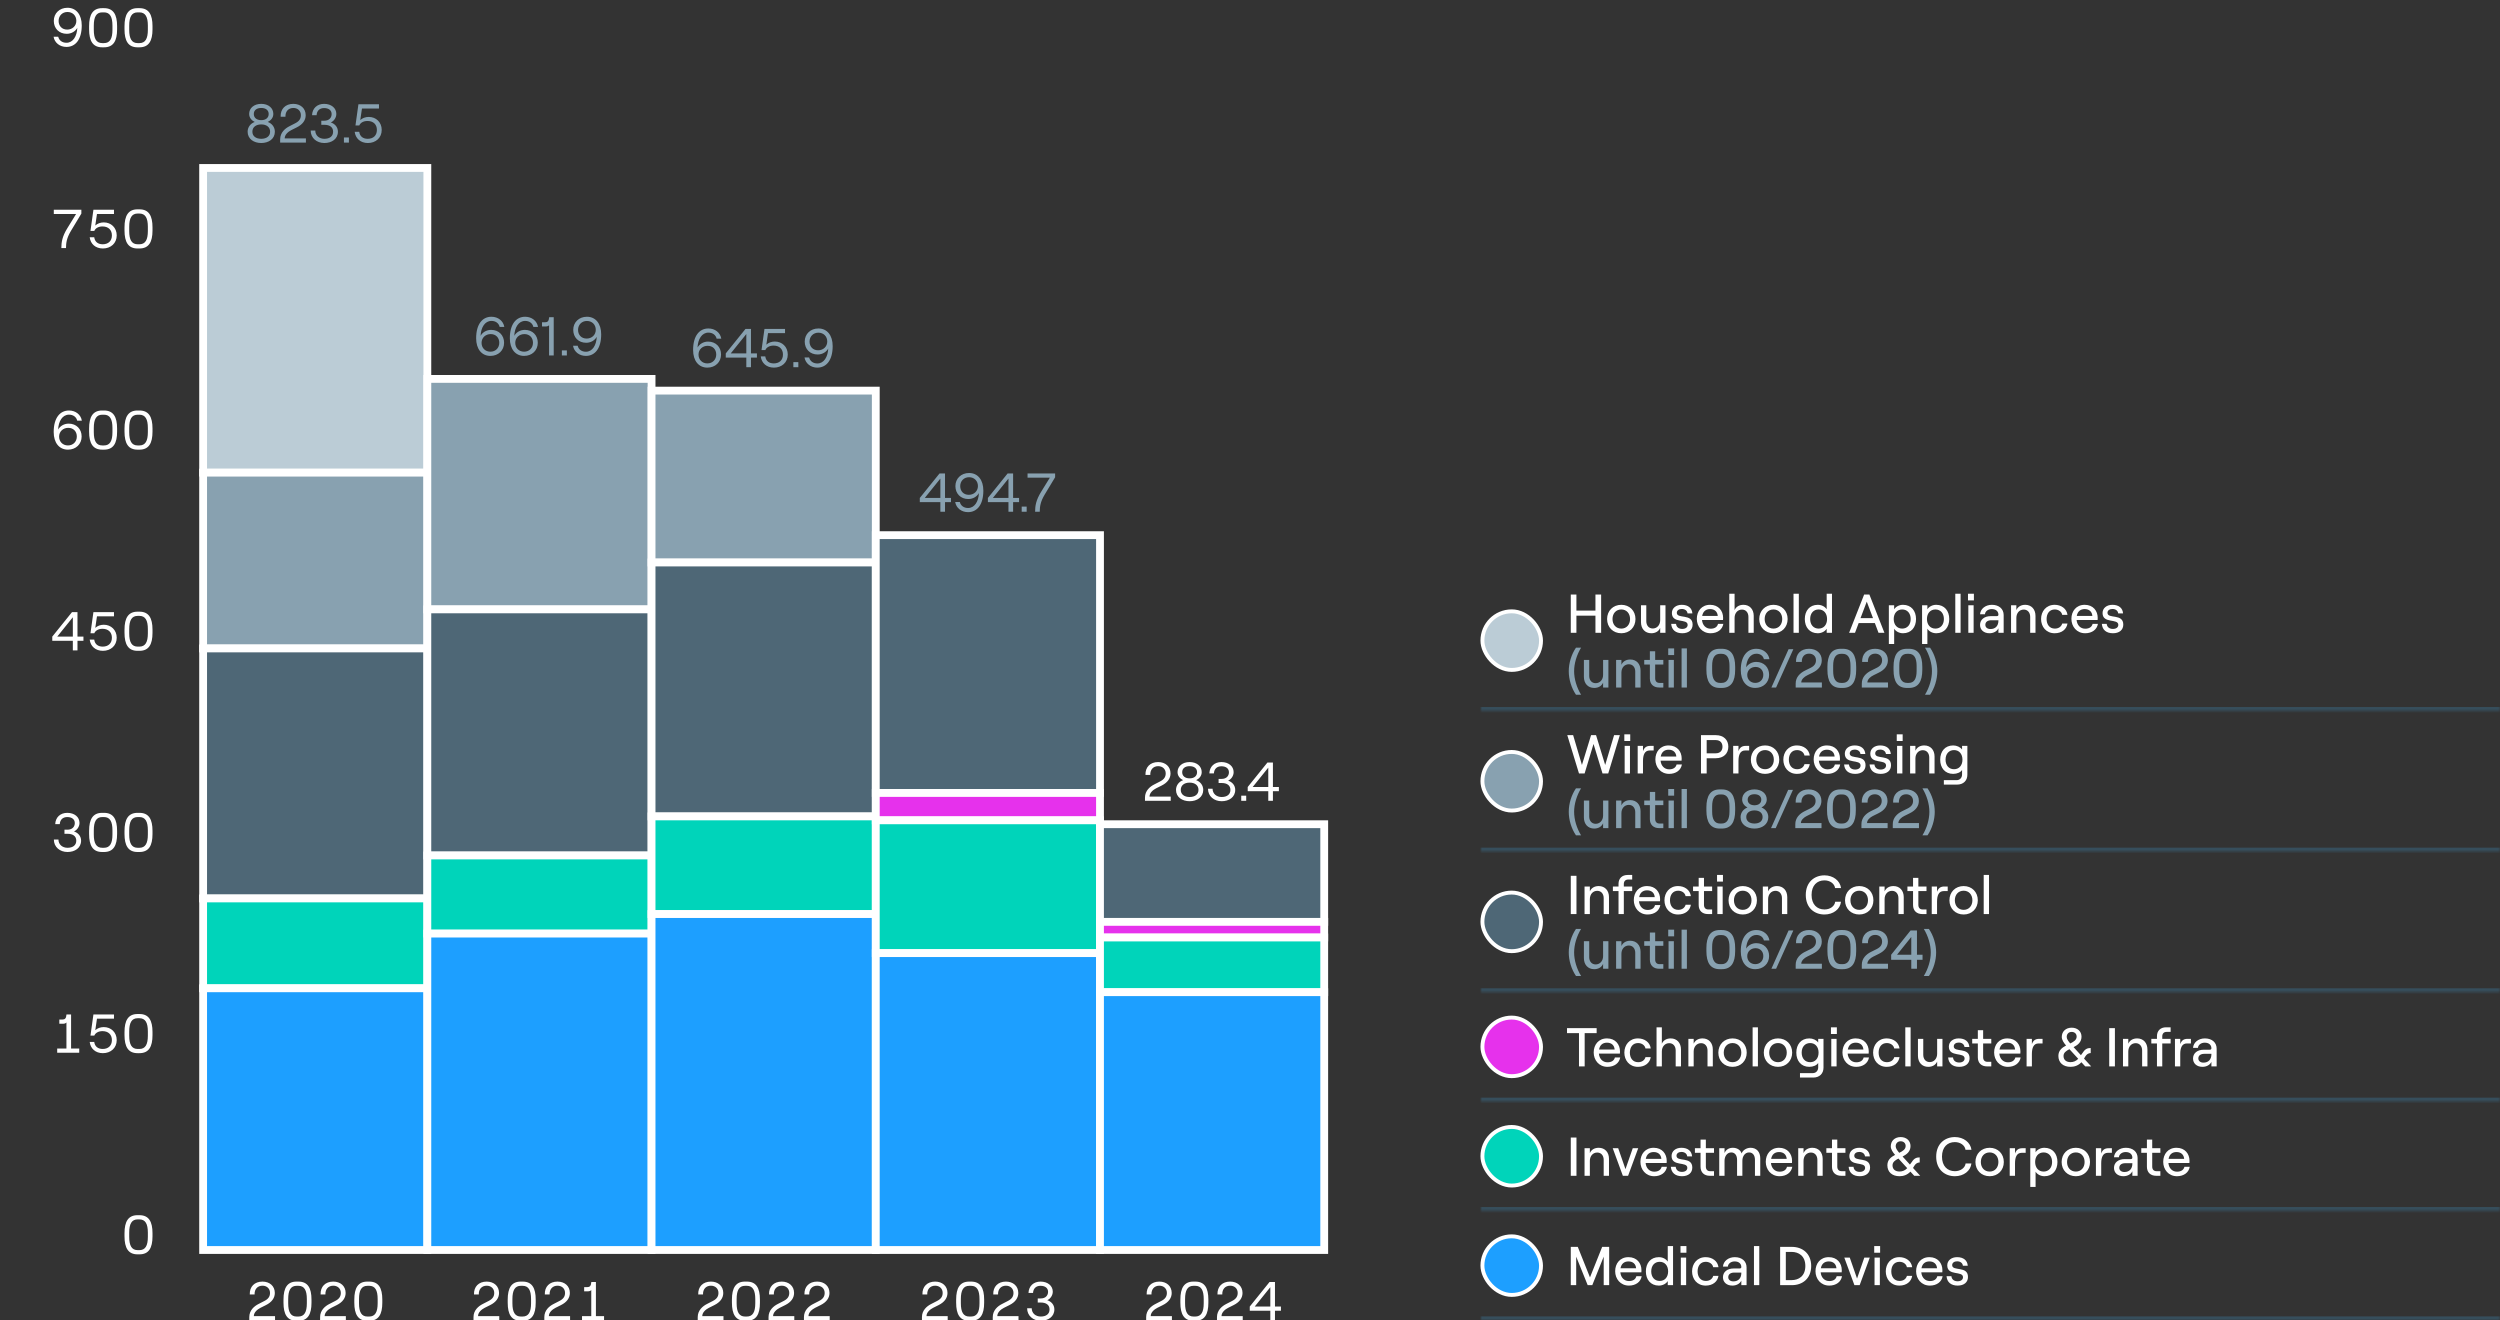 <?xml version="1.0" encoding="UTF-8"?>
<svg xmlns="http://www.w3.org/2000/svg" width="640" height="338" viewBox="0 0 640 338" fill="none">
  <rect x="0" y="0" width="640" height="338" fill="#333333" stroke="none"/>
  <g clip-path="url(#clip0_6491_1065)">
    <path d="M17.273 1.99C19.513 1.99 20.927 3.754 20.927 6.498C20.927 10.166 19.289 12.014 17.007 12.014C15.313 12.014 13.969 10.95 13.717 9.41H14.907C15.131 10.376 15.957 10.95 17.007 10.95C18.687 10.95 19.695 9.284 19.793 7.128C19.317 7.996 18.309 8.654 17.091 8.654C15.117 8.654 13.773 7.268 13.773 5.35C13.773 3.404 15.243 1.99 17.273 1.99ZM17.273 3.068C15.957 3.068 15.005 4.034 15.005 5.35C15.005 6.652 15.873 7.576 17.203 7.576C18.519 7.576 19.541 6.638 19.541 5.336C19.541 4.02 18.603 3.068 17.273 3.068ZM26.141 12.112C23.775 12.112 22.809 10.488 22.809 7.492V6.708C22.809 3.712 23.775 2.088 26.141 2.088H26.631C29.025 2.088 29.977 3.712 29.977 6.708V7.492C29.977 10.488 29.025 12.112 26.631 12.112H26.141ZM26.617 11.034C28.143 11.034 28.787 9.9 28.787 7.632V6.568C28.787 4.3 28.143 3.166 26.617 3.166H26.183C24.657 3.166 24.013 4.3 24.013 6.568V7.632C24.013 9.9 24.657 11.034 26.183 11.034H26.617ZM35.206 12.112C32.84 12.112 31.873 10.488 31.873 7.492V6.708C31.873 3.712 32.84 2.088 35.206 2.088H35.696C38.09 2.088 39.041 3.712 39.041 6.708V7.492C39.041 10.488 38.09 12.112 35.696 12.112H35.206ZM35.681 11.034C37.208 11.034 37.852 9.9 37.852 7.632V6.568C37.852 4.3 37.208 3.166 35.681 3.166H35.248C33.721 3.166 33.078 4.3 33.078 6.568V7.632C33.078 9.9 33.721 11.034 35.248 11.034H35.681Z" fill="white"></path>
    <path d="M15.705 63.5C15.719 62.016 15.901 60.588 17.231 58.432L19.485 54.778H13.773V53.7H20.829V54.68L18.155 59.118C17.049 60.966 16.909 62.212 16.895 63.5H15.705ZM26.337 63.612C24.461 63.612 23.159 62.45 22.963 60.742H24.125C24.279 61.918 25.091 62.534 26.295 62.534C27.709 62.534 28.647 61.694 28.647 60.266C28.647 58.838 27.709 57.97 26.239 57.97C25.231 57.97 24.433 58.404 24.139 59.118H23.159L23.915 53.7H29.179V54.778H24.825L24.391 57.732C24.951 57.214 25.735 56.934 26.575 56.934C28.409 56.934 29.879 58.264 29.879 60.266C29.879 62.282 28.353 63.612 26.337 63.612ZM35.206 63.612C32.84 63.612 31.873 61.988 31.873 58.992V58.208C31.873 55.212 32.84 53.588 35.206 53.588H35.696C38.09 53.588 39.041 55.212 39.041 58.208V58.992C39.041 61.988 38.09 63.612 35.696 63.612H35.206ZM35.681 62.534C37.208 62.534 37.852 61.4 37.852 59.132V58.068C37.852 55.8 37.208 54.666 35.681 54.666H35.248C33.721 54.666 33.078 55.8 33.078 58.068V59.132C33.078 61.4 33.721 62.534 35.248 62.534H35.681Z" fill="white"></path>
    <path d="M17.399 115.112C15.159 115.112 13.745 113.348 13.745 110.604C13.745 106.936 15.383 105.088 17.665 105.088C19.359 105.088 20.703 106.152 20.955 107.692H19.765C19.541 106.726 18.715 106.152 17.665 106.152C15.985 106.152 14.977 107.818 14.879 109.974C15.355 109.106 16.363 108.448 17.581 108.448C19.555 108.448 20.899 109.834 20.899 111.752C20.899 113.698 19.429 115.112 17.399 115.112ZM17.399 114.034C18.715 114.034 19.667 113.068 19.667 111.752C19.667 110.45 18.799 109.526 17.469 109.526C16.153 109.526 15.131 110.464 15.131 111.766C15.131 113.082 16.069 114.034 17.399 114.034ZM26.141 115.112C23.775 115.112 22.809 113.488 22.809 110.492V109.708C22.809 106.712 23.775 105.088 26.141 105.088H26.631C29.025 105.088 29.977 106.712 29.977 109.708V110.492C29.977 113.488 29.025 115.112 26.631 115.112H26.141ZM26.617 114.034C28.143 114.034 28.787 112.9 28.787 110.632V109.568C28.787 107.3 28.143 106.166 26.617 106.166H26.183C24.657 106.166 24.013 107.3 24.013 109.568V110.632C24.013 112.9 24.657 114.034 26.183 114.034H26.617ZM35.206 115.112C32.84 115.112 31.873 113.488 31.873 110.492V109.708C31.873 106.712 32.84 105.088 35.206 105.088H35.696C38.09 105.088 39.041 106.712 39.041 109.708V110.492C39.041 113.488 38.09 115.112 35.696 115.112H35.206ZM35.681 114.034C37.208 114.034 37.852 112.9 37.852 110.632V109.568C37.852 107.3 37.208 106.166 35.681 106.166H35.248C33.721 106.166 33.078 107.3 33.078 109.568V110.632C33.078 112.9 33.721 114.034 35.248 114.034H35.681Z" fill="white"></path>
    <path d="M18.645 166.5V164.05H13.381V162.972L18.435 156.7H19.835V162.972H21.361V164.05H19.835V166.5H18.645ZM14.655 162.972H18.645V158.016L14.655 162.972ZM26.337 166.612C24.461 166.612 23.159 165.45 22.963 163.742H24.125C24.279 164.918 25.091 165.534 26.295 165.534C27.709 165.534 28.647 164.694 28.647 163.266C28.647 161.838 27.709 160.97 26.239 160.97C25.231 160.97 24.433 161.404 24.139 162.118H23.159L23.915 156.7H29.179V157.778H24.825L24.391 160.732C24.951 160.214 25.735 159.934 26.575 159.934C28.409 159.934 29.879 161.264 29.879 163.266C29.879 165.282 28.353 166.612 26.337 166.612ZM35.206 166.612C32.84 166.612 31.873 164.988 31.873 161.992V161.208C31.873 158.212 32.84 156.588 35.206 156.588H35.696C38.09 156.588 39.041 158.212 39.041 161.208V161.992C39.041 164.988 38.09 166.612 35.696 166.612H35.206ZM35.681 165.534C37.208 165.534 37.852 164.4 37.852 162.132V161.068C37.852 158.8 37.208 157.666 35.681 157.666H35.248C33.721 157.666 33.078 158.8 33.078 161.068V162.132C33.078 164.4 33.721 165.534 35.248 165.534H35.681Z" fill="white"></path>
    <path d="M17.287 218.112C15.327 218.112 13.787 216.838 13.787 214.92H14.963C14.963 216.194 15.971 217.034 17.287 217.034C18.659 217.034 19.527 216.376 19.527 215.214C19.527 214.052 18.659 213.45 17.287 213.45H16.503V212.4H17.287C18.449 212.4 19.149 211.686 19.149 210.706C19.149 209.74 18.393 209.166 17.217 209.166C16.083 209.166 15.369 209.838 15.299 210.986H14.137C14.207 209.236 15.425 208.088 17.231 208.088C19.051 208.088 20.353 209.152 20.353 210.664C20.353 211.644 19.723 212.498 18.939 212.848C19.961 213.184 20.759 214.01 20.759 215.214C20.759 217.09 19.163 218.112 17.287 218.112ZM26.141 218.112C23.775 218.112 22.809 216.488 22.809 213.492V212.708C22.809 209.712 23.775 208.088 26.141 208.088H26.631C29.025 208.088 29.977 209.712 29.977 212.708V213.492C29.977 216.488 29.025 218.112 26.631 218.112H26.141ZM26.617 217.034C28.143 217.034 28.787 215.9 28.787 213.632V212.568C28.787 210.3 28.143 209.166 26.617 209.166H26.183C24.657 209.166 24.013 210.3 24.013 212.568V213.632C24.013 215.9 24.657 217.034 26.183 217.034H26.617ZM35.206 218.112C32.84 218.112 31.873 216.488 31.873 213.492V212.708C31.873 209.712 32.84 208.088 35.206 208.088H35.696C38.09 208.088 39.041 209.712 39.041 212.708V213.492C39.041 216.488 38.09 218.112 35.696 218.112H35.206ZM35.681 217.034C37.208 217.034 37.852 215.9 37.852 213.632V212.568C37.852 210.3 37.208 209.166 35.681 209.166H35.248C33.721 209.166 33.078 210.3 33.078 212.568V213.632C33.078 215.9 33.721 217.034 35.248 217.034H35.681Z" fill="white"></path>
    <path d="M17.007 261.744C16.853 261.968 16.503 262.08 16.125 262.08H15.187V261.002H15.985C16.601 261.002 16.951 260.736 17.021 259.7H18.197V268.422H20.283V269.5H14.641V268.422H17.007V261.744ZM26.337 269.612C24.461 269.612 23.159 268.45 22.963 266.742H24.125C24.279 267.918 25.091 268.534 26.295 268.534C27.709 268.534 28.647 267.694 28.647 266.266C28.647 264.838 27.709 263.97 26.239 263.97C25.231 263.97 24.433 264.404 24.139 265.118H23.159L23.915 259.7H29.179V260.778H24.825L24.391 263.732C24.951 263.214 25.735 262.934 26.575 262.934C28.409 262.934 29.879 264.264 29.879 266.266C29.879 268.282 28.353 269.612 26.337 269.612ZM35.206 269.612C32.84 269.612 31.873 267.988 31.873 264.992V264.208C31.873 261.212 32.84 259.588 35.206 259.588H35.696C38.09 259.588 39.041 261.212 39.041 264.208V264.992C39.041 267.988 38.09 269.612 35.696 269.612H35.206ZM35.681 268.534C37.208 268.534 37.852 267.4 37.852 265.132V264.068C37.852 261.8 37.208 260.666 35.681 260.666H35.248C33.721 260.666 33.078 261.8 33.078 264.068V265.132C33.078 267.4 33.721 268.534 35.248 268.534H35.681Z" fill="white"></path>
    <path d="M35.206 321.112C32.84 321.112 31.873 319.488 31.873 316.492V315.708C31.873 312.712 32.84 311.088 35.206 311.088H35.696C38.09 311.088 39.041 312.712 39.041 315.708V316.492C39.041 319.488 38.09 321.112 35.696 321.112H35.206ZM35.681 320.034C37.208 320.034 37.852 318.9 37.852 316.632V315.568C37.852 313.3 37.208 312.166 35.681 312.166H35.248C33.721 312.166 33.078 313.3 33.078 315.568V316.632C33.078 318.9 33.721 320.034 35.248 320.034H35.681Z" fill="white"></path>
    <path d="M66.878 36.612C64.988 36.612 63.392 35.576 63.392 33.714C63.392 32.524 64.19 31.572 65.212 31.222C64.428 30.844 63.784 30.144 63.784 29.164C63.784 27.652 65.044 26.588 66.878 26.588C68.712 26.588 69.972 27.652 69.972 29.164C69.972 30.144 69.328 30.844 68.544 31.222C69.58 31.572 70.364 32.524 70.364 33.714C70.364 35.576 68.768 36.612 66.878 36.612ZM66.878 35.534C68.25 35.534 69.146 34.848 69.146 33.714C69.146 32.552 68.25 31.852 66.878 31.852C65.506 31.852 64.61 32.552 64.61 33.714C64.61 34.848 65.506 35.534 66.878 35.534ZM66.878 30.76C68.04 30.76 68.782 30.158 68.782 29.178C68.782 28.212 68.04 27.638 66.878 27.638C65.716 27.638 64.974 28.212 64.974 29.178C64.974 30.158 65.716 30.76 66.878 30.76ZM71.844 29.878C71.774 27.876 73.062 26.588 75.092 26.588C76.926 26.588 78.256 27.722 78.256 29.5C78.256 30.788 77.472 31.866 75.974 32.608L74.574 33.308C73.776 33.714 72.88 34.47 72.88 35.422H78.312V36.5H71.718V35.674C71.718 33.924 73.006 32.86 74.098 32.314L75.596 31.544C76.646 31.012 77.024 30.34 77.024 29.486C77.024 28.38 76.212 27.638 75.092 27.638C73.832 27.638 73.02 28.534 73.076 29.878H71.844ZM83.035 36.612C81.075 36.612 79.535 35.338 79.535 33.42H80.711C80.711 34.694 81.719 35.534 83.035 35.534C84.407 35.534 85.275 34.876 85.275 33.714C85.275 32.552 84.407 31.95 83.035 31.95H82.251V30.9H83.035C84.197 30.9 84.897 30.186 84.897 29.206C84.897 28.24 84.141 27.666 82.965 27.666C81.831 27.666 81.117 28.338 81.047 29.486H79.885C79.955 27.736 81.173 26.588 82.979 26.588C84.799 26.588 86.101 27.652 86.101 29.164C86.101 30.144 85.471 30.998 84.687 31.348C85.709 31.684 86.507 32.51 86.507 33.714C86.507 35.59 84.911 36.612 83.035 36.612ZM88.047 35.198H89.321V36.5H88.047V35.198ZM94.176 36.612C92.3 36.612 90.998 35.45 90.802 33.742H91.964C92.118 34.918 92.93 35.534 94.134 35.534C95.548 35.534 96.486 34.694 96.486 33.266C96.486 31.838 95.548 30.97 94.078 30.97C93.07 30.97 92.272 31.404 91.978 32.118H90.998L91.754 26.7H97.018V27.778H92.664L92.23 30.732C92.79 30.214 93.574 29.934 94.414 29.934C96.248 29.934 97.718 31.264 97.718 33.266C97.718 35.282 96.192 36.612 94.176 36.612Z" fill="#88A1B0"></path>
    <rect x="52" y="43" width="57.4" height="78" fill="#BBCCD6" stroke="white" stroke-width="2"></rect>
    <rect x="52" y="121" width="57.4" height="45" fill="#88A1B0" stroke="white" stroke-width="2"></rect>
    <rect x="52" y="166" width="57.4" height="64" fill="#4E6776" stroke="white" stroke-width="2"></rect>
    <rect x="52" y="230" width="57.4" height="23" fill="#00D4BA" stroke="white" stroke-width="2"></rect>
    <rect x="52" y="253" width="57.4" height="67" fill="#1D9FFF" stroke="white" stroke-width="2"></rect>
    <path d="M125.547 91.112C123.307 91.112 121.893 89.348 121.893 86.604C121.893 82.936 123.531 81.088 125.813 81.088C127.507 81.088 128.851 82.152 129.103 83.692H127.913C127.689 82.726 126.863 82.152 125.813 82.152C124.133 82.152 123.125 83.818 123.027 85.974C123.503 85.106 124.511 84.448 125.729 84.448C127.703 84.448 129.047 85.834 129.047 87.752C129.047 89.698 127.577 91.112 125.547 91.112ZM125.547 90.034C126.863 90.034 127.815 89.068 127.815 87.752C127.815 86.45 126.947 85.526 125.617 85.526C124.301 85.526 123.279 86.464 123.279 87.766C123.279 89.082 124.217 90.034 125.547 90.034ZM134.174 91.112C131.934 91.112 130.52 89.348 130.52 86.604C130.52 82.936 132.158 81.088 134.44 81.088C136.134 81.088 137.478 82.152 137.73 83.692H136.54C136.316 82.726 135.49 82.152 134.44 82.152C132.76 82.152 131.752 83.818 131.654 85.974C132.13 85.106 133.138 84.448 134.356 84.448C136.33 84.448 137.674 85.834 137.674 87.752C137.674 89.698 136.204 91.112 134.174 91.112ZM134.174 90.034C135.49 90.034 136.442 89.068 136.442 87.752C136.442 86.45 135.574 85.526 134.244 85.526C132.928 85.526 131.906 86.464 131.906 87.766C131.906 89.082 132.844 90.034 134.174 90.034ZM141.751 81.2V91H140.561V83.244C140.407 83.468 140.071 83.58 139.679 83.58H138.755V82.502H139.539C140.169 82.502 140.505 82.236 140.589 81.2H141.751ZM143.84 89.698H145.114V91H143.84V89.698ZM150.25 81.088C152.49 81.088 153.904 82.852 153.904 85.596C153.904 89.264 152.266 91.112 149.984 91.112C148.29 91.112 146.946 90.048 146.694 88.508H147.884C148.108 89.474 148.934 90.048 149.984 90.048C151.664 90.048 152.672 88.382 152.77 86.226C152.294 87.094 151.286 87.752 150.068 87.752C148.094 87.752 146.75 86.366 146.75 84.448C146.75 82.502 148.22 81.088 150.25 81.088ZM150.25 82.166C148.934 82.166 147.982 83.132 147.982 84.448C147.982 85.75 148.85 86.674 150.18 86.674C151.496 86.674 152.518 85.736 152.518 84.434C152.518 83.118 151.58 82.166 150.25 82.166Z" fill="#88A1B0"></path>
    <rect x="109.4" y="97" width="57.4" height="59" fill="#88A1B0" stroke="white" stroke-width="2"></rect>
    <rect x="109.4" y="156" width="57.4" height="63" fill="#4E6776" stroke="white" stroke-width="2"></rect>
    <rect x="109.4" y="219" width="57.4" height="20" fill="#00D4BA" stroke="white" stroke-width="2"></rect>
    <rect x="109.4" y="239" width="57.4" height="81" fill="#1D9FFF" stroke="white" stroke-width="2"></rect>
    <path d="M181.088 94.112C178.848 94.112 177.434 92.348 177.434 89.604C177.434 85.936 179.072 84.088 181.354 84.088C183.048 84.088 184.392 85.152 184.644 86.692H183.454C183.23 85.726 182.404 85.152 181.354 85.152C179.674 85.152 178.666 86.818 178.568 88.974C179.044 88.106 180.052 87.448 181.27 87.448C183.244 87.448 184.588 88.834 184.588 90.752C184.588 92.698 183.118 94.112 181.088 94.112ZM181.088 93.034C182.404 93.034 183.356 92.068 183.356 90.752C183.356 89.45 182.488 88.526 181.158 88.526C179.842 88.526 178.82 89.464 178.82 90.766C178.82 92.082 179.758 93.034 181.088 93.034ZM191.059 94V91.55H185.795V90.472L190.849 84.2H192.249V90.472H193.775V91.55H192.249V94H191.059ZM187.069 90.472H191.059V85.516L187.069 90.472ZM198.127 94.112C196.251 94.112 194.949 92.95 194.753 91.242H195.915C196.069 92.418 196.881 93.034 198.085 93.034C199.499 93.034 200.437 92.194 200.437 90.766C200.437 89.338 199.499 88.47 198.029 88.47C197.021 88.47 196.223 88.904 195.929 89.618H194.949L195.705 84.2H200.969V85.278H196.615L196.181 88.232C196.741 87.714 197.525 87.434 198.365 87.434C200.199 87.434 201.669 88.764 201.669 90.766C201.669 92.782 200.143 94.112 198.127 94.112ZM203.099 92.698H204.373V94H203.099V92.698ZM209.509 84.088C211.749 84.088 213.163 85.852 213.163 88.596C213.163 92.264 211.525 94.112 209.243 94.112C207.549 94.112 206.205 93.048 205.953 91.508H207.143C207.367 92.474 208.193 93.048 209.243 93.048C210.923 93.048 211.931 91.382 212.029 89.226C211.553 90.094 210.545 90.752 209.327 90.752C207.353 90.752 206.009 89.366 206.009 87.448C206.009 85.502 207.479 84.088 209.509 84.088ZM209.509 85.166C208.193 85.166 207.241 86.132 207.241 87.448C207.241 88.75 208.109 89.674 209.439 89.674C210.755 89.674 211.777 88.736 211.777 87.434C211.777 86.118 210.839 85.166 209.509 85.166Z" fill="#88A1B0"></path>
    <rect x="166.8" y="100" width="57.4" height="44" fill="#88A1B0" stroke="white" stroke-width="2"></rect>
    <rect x="166.8" y="144" width="57.4" height="65" fill="#4E6776" stroke="white" stroke-width="2"></rect>
    <rect x="166.8" y="209" width="57.4" height="25" fill="#00D4BA" stroke="white" stroke-width="2"></rect>
    <rect x="166.8" y="234" width="57.4" height="86" fill="#1D9FFF" stroke="white" stroke-width="2"></rect>
    <path d="M240.734 131V128.55H235.47V127.472L240.524 121.2H241.924V127.472H243.45V128.55H241.924V131H240.734ZM236.744 127.472H240.734V122.516L236.744 127.472ZM248.083 121.088C250.323 121.088 251.737 122.852 251.737 125.596C251.737 129.264 250.099 131.112 247.817 131.112C246.123 131.112 244.779 130.048 244.527 128.508H245.717C245.941 129.474 246.767 130.048 247.817 130.048C249.497 130.048 250.505 128.382 250.603 126.226C250.127 127.094 249.119 127.752 247.901 127.752C245.927 127.752 244.583 126.366 244.583 124.448C244.583 122.502 246.053 121.088 248.083 121.088ZM248.083 122.166C246.767 122.166 245.815 123.132 245.815 124.448C245.815 125.75 246.683 126.674 248.013 126.674C249.329 126.674 250.351 125.736 250.351 124.434C250.351 123.118 249.413 122.166 248.083 122.166ZM258.166 131V128.55H252.902V127.472L257.956 121.2H259.356V127.472H260.882V128.55H259.356V131H258.166ZM254.176 127.472H258.166V122.516L254.176 127.472ZM261.553 129.698H262.827V131H261.553V129.698ZM264.986 131C265 129.516 265.182 128.088 266.512 125.932L268.766 122.278H263.054V121.2H270.11V122.18L267.436 126.618C266.33 128.466 266.19 129.712 266.176 131H264.986Z" fill="#88A1B0"></path>
    <rect x="224.2" y="137" width="57.4" height="66" fill="#4E6776" stroke="white" stroke-width="2"></rect>
    <rect x="224.2" y="203" width="57.4" height="7" fill="#E631EC" stroke="white" stroke-width="2"></rect>
    <rect x="224.2" y="210" width="57.4" height="34" fill="#00D4BA" stroke="white" stroke-width="2"></rect>
    <rect x="224.2" y="244" width="57.4" height="76" fill="#1D9FFF" stroke="white" stroke-width="2"></rect>
    <path d="M293.241 198.378C293.171 196.376 294.459 195.088 296.489 195.088C298.323 195.088 299.653 196.222 299.653 198C299.653 199.288 298.869 200.366 297.371 201.108L295.971 201.808C295.173 202.214 294.277 202.97 294.277 203.922H299.709V205H293.115V204.174C293.115 202.424 294.403 201.36 295.495 200.814L296.993 200.044C298.043 199.512 298.421 198.84 298.421 197.986C298.421 196.88 297.609 196.138 296.489 196.138C295.229 196.138 294.417 197.034 294.473 198.378H293.241ZM304.544 205.112C302.654 205.112 301.058 204.076 301.058 202.214C301.058 201.024 301.856 200.072 302.878 199.722C302.094 199.344 301.45 198.644 301.45 197.664C301.45 196.152 302.71 195.088 304.544 195.088C306.378 195.088 307.638 196.152 307.638 197.664C307.638 198.644 306.994 199.344 306.21 199.722C307.246 200.072 308.03 201.024 308.03 202.214C308.03 204.076 306.434 205.112 304.544 205.112ZM304.544 204.034C305.916 204.034 306.812 203.348 306.812 202.214C306.812 201.052 305.916 200.352 304.544 200.352C303.172 200.352 302.276 201.052 302.276 202.214C302.276 203.348 303.172 204.034 304.544 204.034ZM304.544 199.26C305.706 199.26 306.448 198.658 306.448 197.678C306.448 196.712 305.706 196.138 304.544 196.138C303.382 196.138 302.64 196.712 302.64 197.678C302.64 198.658 303.382 199.26 304.544 199.26ZM312.745 205.112C310.785 205.112 309.245 203.838 309.245 201.92H310.421C310.421 203.194 311.429 204.034 312.745 204.034C314.117 204.034 314.985 203.376 314.985 202.214C314.985 201.052 314.117 200.45 312.745 200.45H311.961V199.4H312.745C313.907 199.4 314.607 198.686 314.607 197.706C314.607 196.74 313.851 196.166 312.675 196.166C311.541 196.166 310.827 196.838 310.757 197.986H309.595C309.665 196.236 310.883 195.088 312.689 195.088C314.509 195.088 315.811 196.152 315.811 197.664C315.811 198.644 315.181 199.498 314.397 199.848C315.419 200.184 316.217 201.01 316.217 202.214C316.217 204.09 314.621 205.112 312.745 205.112ZM317.756 203.698H319.03V205H317.756V203.698ZM324.678 205V202.55H319.414V201.472L324.468 195.2H325.868V201.472H327.394V202.55H325.868V205H324.678ZM320.688 201.472H324.678V196.516L320.688 201.472Z" fill="white"></path>
    <rect x="281.6" y="211" width="57.4" height="25" fill="#4E6776" stroke="white" stroke-width="2"></rect>
    <rect x="281.6" y="236" width="57.4" height="4" fill="#E631EC" stroke="white" stroke-width="2"></rect>
    <rect x="281.6" y="240" width="57.4" height="14" fill="#00D4BA" stroke="white" stroke-width="2"></rect>
    <rect x="281.6" y="254" width="57.4" height="66" fill="#1D9FFF" stroke="white" stroke-width="2"></rect>
    <path d="M63.943 331.378C63.873 329.376 65.161 328.088 67.191 328.088C69.025 328.088 70.355 329.222 70.355 331C70.355 332.288 69.571 333.366 68.073 334.108L66.673 334.808C65.875 335.214 64.979 335.97 64.979 336.922H70.411V338H63.817V337.174C63.817 335.424 65.105 334.36 66.197 333.814L67.695 333.044C68.745 332.512 69.123 331.84 69.123 330.986C69.123 329.88 68.311 329.138 67.191 329.138C65.931 329.138 65.119 330.034 65.175 331.378H63.943ZM75.906 338.112C73.54 338.112 72.573 336.488 72.573 333.492V332.708C72.573 329.712 73.54 328.088 75.906 328.088H76.395C78.79 328.088 79.742 329.712 79.742 332.708V333.492C79.742 336.488 78.79 338.112 76.395 338.112H75.906ZM76.382 337.034C77.907 337.034 78.552 335.9 78.552 333.632V332.568C78.552 330.3 77.907 329.166 76.382 329.166H75.948C74.421 329.166 73.778 330.3 73.778 332.568V333.632C73.778 335.9 74.421 337.034 75.948 337.034H76.382ZM82.072 331.378C82.002 329.376 83.29 328.088 85.32 328.088C87.154 328.088 88.484 329.222 88.484 331C88.484 332.288 87.7 333.366 86.202 334.108L84.802 334.808C84.004 335.214 83.108 335.97 83.108 336.922H88.54V338H81.946V337.174C81.946 335.424 83.234 334.36 84.326 333.814L85.824 333.044C86.874 332.512 87.252 331.84 87.252 330.986C87.252 329.88 86.44 329.138 85.32 329.138C84.06 329.138 83.248 330.034 83.304 331.378H82.072ZM94.034 338.112C91.668 338.112 90.703 336.488 90.703 333.492V332.708C90.703 329.712 91.668 328.088 94.034 328.088H94.525C96.918 328.088 97.871 329.712 97.871 332.708V333.492C97.871 336.488 96.918 338.112 94.525 338.112H94.034ZM94.51 337.034C96.037 337.034 96.68 335.9 96.68 333.632V332.568C96.68 330.3 96.037 329.166 94.51 329.166H94.076C92.55 329.166 91.906 330.3 91.906 332.568V333.632C91.906 335.9 92.55 337.034 94.076 337.034H94.51Z" fill="white"></path>
    <path d="M121.343 331.378C121.273 329.376 122.561 328.088 124.591 328.088C126.425 328.088 127.755 329.222 127.755 331C127.755 332.288 126.971 333.366 125.473 334.108L124.073 334.808C123.275 335.214 122.379 335.97 122.379 336.922H127.811V338H121.217V337.174C121.217 335.424 122.505 334.36 123.597 333.814L125.095 333.044C126.145 332.512 126.523 331.84 126.523 330.986C126.523 329.88 125.711 329.138 124.591 329.138C123.331 329.138 122.519 330.034 122.575 331.378H121.343ZM133.305 338.112C130.939 338.112 129.973 336.488 129.973 333.492V332.708C129.973 329.712 130.939 328.088 133.305 328.088H133.795C136.189 328.088 137.141 329.712 137.141 332.708V333.492C137.141 336.488 136.189 338.112 133.795 338.112H133.305ZM133.781 337.034C135.307 337.034 135.951 335.9 135.951 333.632V332.568C135.951 330.3 135.307 329.166 133.781 329.166H133.347C131.821 329.166 131.177 330.3 131.177 332.568V333.632C131.177 335.9 131.821 337.034 133.347 337.034H133.781ZM139.472 331.378C139.402 329.376 140.69 328.088 142.72 328.088C144.554 328.088 145.884 329.222 145.884 331C145.884 332.288 145.1 333.366 143.602 334.108L142.202 334.808C141.404 335.214 140.508 335.97 140.508 336.922H145.94V338H139.346V337.174C139.346 335.424 140.634 334.36 141.726 333.814L143.224 333.044C144.274 332.512 144.652 331.84 144.652 330.986C144.652 329.88 143.84 329.138 142.72 329.138C141.46 329.138 140.648 330.034 140.704 331.378H139.472ZM151.364 330.244C151.21 330.468 150.86 330.58 150.482 330.58H149.544V329.502H150.342C150.958 329.502 151.308 329.236 151.378 328.2H152.554V336.922H154.64V338H148.998V336.922H151.364V330.244Z" fill="white"></path>
    <path d="M178.743 331.378C178.673 329.376 179.961 328.088 181.991 328.088C183.825 328.088 185.155 329.222 185.155 331C185.155 332.288 184.371 333.366 182.873 334.108L181.473 334.808C180.675 335.214 179.779 335.97 179.779 336.922H185.211V338H178.617V337.174C178.617 335.424 179.905 334.36 180.997 333.814L182.495 333.044C183.545 332.512 183.923 331.84 183.923 330.986C183.923 329.88 183.111 329.138 181.991 329.138C180.731 329.138 179.919 330.034 179.975 331.378H178.743ZM190.705 338.112C188.339 338.112 187.373 336.488 187.373 333.492V332.708C187.373 329.712 188.339 328.088 190.705 328.088H191.195C193.589 328.088 194.541 329.712 194.541 332.708V333.492C194.541 336.488 193.589 338.112 191.195 338.112H190.705ZM191.181 337.034C192.707 337.034 193.351 335.9 193.351 333.632V332.568C193.351 330.3 192.707 329.166 191.181 329.166H190.747C189.221 329.166 188.577 330.3 188.577 332.568V333.632C188.577 335.9 189.221 337.034 190.747 337.034H191.181ZM196.872 331.378C196.802 329.376 198.09 328.088 200.12 328.088C201.954 328.088 203.284 329.222 203.284 331C203.284 332.288 202.5 333.366 201.002 334.108L199.602 334.808C198.804 335.214 197.908 335.97 197.908 336.922H203.34V338H196.746V337.174C196.746 335.424 198.034 334.36 199.126 333.814L200.624 333.044C201.674 332.512 202.052 331.84 202.052 330.986C202.052 329.88 201.24 329.138 200.12 329.138C198.86 329.138 198.048 330.034 198.104 331.378H196.872ZM205.936 331.378C205.866 329.376 207.154 328.088 209.184 328.088C211.018 328.088 212.348 329.222 212.348 331C212.348 332.288 211.564 333.366 210.066 334.108L208.666 334.808C207.868 335.214 206.972 335.97 206.972 336.922H212.404V338H205.81V337.174C205.81 335.424 207.098 334.36 208.19 333.814L209.688 333.044C210.738 332.512 211.116 331.84 211.116 330.986C211.116 329.88 210.304 329.138 209.184 329.138C207.924 329.138 207.112 330.034 207.168 331.378H205.936Z" fill="white"></path>
    <path d="M236.143 331.378C236.073 329.376 237.361 328.088 239.391 328.088C241.225 328.088 242.555 329.222 242.555 331C242.555 332.288 241.771 333.366 240.273 334.108L238.873 334.808C238.075 335.214 237.179 335.97 237.179 336.922H242.611V338H236.017V337.174C236.017 335.424 237.305 334.36 238.397 333.814L239.895 333.044C240.945 332.512 241.323 331.84 241.323 330.986C241.323 329.88 240.511 329.138 239.391 329.138C238.131 329.138 237.319 330.034 237.375 331.378H236.143ZM248.106 338.112C245.74 338.112 244.774 336.488 244.774 333.492V332.708C244.774 329.712 245.74 328.088 248.106 328.088H248.596C250.99 328.088 251.942 329.712 251.942 332.708V333.492C251.942 336.488 250.99 338.112 248.596 338.112H248.106ZM248.582 337.034C250.108 337.034 250.752 335.9 250.752 333.632V332.568C250.752 330.3 250.108 329.166 248.582 329.166H248.148C246.622 329.166 245.978 330.3 245.978 332.568V333.632C245.978 335.9 246.622 337.034 248.148 337.034H248.582ZM254.272 331.378C254.202 329.376 255.49 328.088 257.52 328.088C259.354 328.088 260.684 329.222 260.684 331C260.684 332.288 259.9 333.366 258.402 334.108L257.002 334.808C256.204 335.214 255.308 335.97 255.308 336.922H260.74V338H254.146V337.174C254.146 335.424 255.434 334.36 256.526 333.814L258.024 333.044C259.074 332.512 259.452 331.84 259.452 330.986C259.452 329.88 258.64 329.138 257.52 329.138C256.26 329.138 255.448 330.034 255.504 331.378H254.272ZM266.445 338.112C264.485 338.112 262.945 336.838 262.945 334.92H264.121C264.121 336.194 265.129 337.034 266.445 337.034C267.817 337.034 268.685 336.376 268.685 335.214C268.685 334.052 267.817 333.45 266.445 333.45H265.661V332.4H266.445C267.607 332.4 268.307 331.686 268.307 330.706C268.307 329.74 267.551 329.166 266.375 329.166C265.241 329.166 264.527 329.838 264.457 330.986H263.295C263.365 329.236 264.583 328.088 266.389 328.088C268.209 328.088 269.511 329.152 269.511 330.664C269.511 331.644 268.881 332.498 268.097 332.848C269.119 333.184 269.917 334.01 269.917 335.214C269.917 337.09 268.321 338.112 266.445 338.112Z" fill="white"></path>
    <path d="M293.543 331.378C293.473 329.376 294.761 328.088 296.791 328.088C298.625 328.088 299.955 329.222 299.955 331C299.955 332.288 299.171 333.366 297.673 334.108L296.273 334.808C295.475 335.214 294.579 335.97 294.579 336.922H300.011V338H293.417V337.174C293.417 335.424 294.705 334.36 295.797 333.814L297.295 333.044C298.345 332.512 298.723 331.84 298.723 330.986C298.723 329.88 297.911 329.138 296.791 329.138C295.531 329.138 294.719 330.034 294.775 331.378H293.543ZM305.506 338.112C303.14 338.112 302.174 336.488 302.174 333.492V332.708C302.174 329.712 303.14 328.088 305.506 328.088H305.996C308.39 328.088 309.342 329.712 309.342 332.708V333.492C309.342 336.488 308.39 338.112 305.996 338.112H305.506ZM305.982 337.034C307.508 337.034 308.152 335.9 308.152 333.632V332.568C308.152 330.3 307.508 329.166 305.982 329.166H305.548C304.022 329.166 303.378 330.3 303.378 332.568V333.632C303.378 335.9 304.022 337.034 305.548 337.034H305.982ZM311.672 331.378C311.602 329.376 312.89 328.088 314.92 328.088C316.754 328.088 318.084 329.222 318.084 331C318.084 332.288 317.3 333.366 315.802 334.108L314.402 334.808C313.604 335.214 312.708 335.97 312.708 336.922H318.14V338H311.546V337.174C311.546 335.424 312.834 334.36 313.926 333.814L315.424 333.044C316.474 332.512 316.852 331.84 316.852 330.986C316.852 329.88 316.04 329.138 314.92 329.138C313.66 329.138 312.848 330.034 312.904 331.378H311.672ZM325.203 338V335.55H319.939V334.472L324.993 328.2H326.393V334.472H327.919V335.55H326.393V338H325.203ZM321.213 334.472H325.203V329.516L321.213 334.472Z" fill="white"></path>
    <mask id="path-39-inside-1_6491_1065" fill="white">
      <path d="M379 146H640V182H379V146Z"></path>
    </mask>
    <path d="M640 181H379V183H640V181Z" fill="#364E5C" mask="url(#path-39-inside-1_6491_1065)"></path>
    <rect x="379.5" y="156.5" width="15" height="15" rx="7.5" fill="#BBCCD6" stroke="white"></rect>
    <path d="M408.434 162V157.604H403.562V162H402.12V152.2H403.562V156.316H408.434V152.2H409.89V162H408.434ZM415.056 162.112C412.942 162.112 411.416 160.586 411.416 158.472C411.416 156.358 412.942 154.832 415.056 154.832C417.17 154.832 418.682 156.358 418.682 158.472C418.682 160.586 417.17 162.112 415.056 162.112ZM415.056 160.922C416.386 160.922 417.296 159.914 417.296 158.472C417.296 157.03 416.386 156.022 415.056 156.022C413.712 156.022 412.802 157.03 412.802 158.472C412.802 159.914 413.712 160.922 415.056 160.922ZM422.725 162.112C421.129 162.112 420.093 160.964 420.093 159.284V154.944H421.451V159.018C421.451 160.138 422.109 160.894 423.103 160.894C424.209 160.894 425.007 159.998 425.007 158.766V154.944H426.365V162H425.007V160.754C424.629 161.636 423.775 162.112 422.725 162.112ZM430.664 162.112C428.956 162.112 427.934 161.23 427.822 159.704H429.068C429.138 160.516 429.74 161.006 430.65 161.006C431.49 161.006 432.036 160.6 432.036 159.97C432.036 158.248 428.004 159.746 428.004 156.932C428.004 155.686 429.054 154.832 430.524 154.832C432.162 154.832 433.156 155.658 433.254 157.03H432.008C431.938 156.344 431.35 155.896 430.538 155.896C429.838 155.896 429.264 156.246 429.264 156.876C429.264 158.542 433.31 156.96 433.31 159.9C433.31 161.258 432.302 162.112 430.664 162.112ZM437.913 162.112C435.729 162.112 434.385 160.39 434.385 158.43C434.385 156.456 435.617 154.832 437.787 154.832C439.957 154.832 441.119 156.386 441.119 158.178C441.119 158.36 441.105 158.598 441.091 158.724H435.715C435.827 160.04 436.695 160.95 437.913 160.95C438.949 160.95 439.621 160.502 439.817 159.704H441.175C440.937 161.16 439.663 162.112 437.913 162.112ZM435.757 157.674H439.747C439.663 156.596 438.949 155.924 437.787 155.924C436.695 155.924 435.967 156.526 435.757 157.674ZM442.695 162V151.99H444.053V156.19C444.431 155.308 445.271 154.832 446.321 154.832C447.917 154.832 448.953 155.98 448.953 157.66V162H447.595V157.926C447.595 156.806 446.937 156.05 445.943 156.05C444.837 156.05 444.053 156.946 444.053 158.178V162H442.695ZM454.008 162.112C451.894 162.112 450.368 160.586 450.368 158.472C450.368 156.358 451.894 154.832 454.008 154.832C456.122 154.832 457.634 156.358 457.634 158.472C457.634 160.586 456.122 162.112 454.008 162.112ZM454.008 160.922C455.338 160.922 456.248 159.914 456.248 158.472C456.248 157.03 455.338 156.022 454.008 156.022C452.664 156.022 451.754 157.03 451.754 158.472C451.754 159.914 452.664 160.922 454.008 160.922ZM459.142 162V151.99H460.5V162H459.142ZM465.348 162.112C463.248 162.112 462.03 160.558 462.03 158.472C462.03 156.386 463.234 154.832 465.362 154.832C466.314 154.832 467.196 155.28 467.63 155.98V151.99H468.988V162H467.63V160.95C467.21 161.65 466.314 162.112 465.348 162.112ZM465.572 160.922C466.874 160.922 467.728 159.942 467.728 158.472C467.728 157.002 466.874 156.022 465.572 156.022C464.256 156.022 463.402 157.002 463.402 158.472C463.402 159.942 464.256 160.922 465.572 160.922ZM473.369 162L477.219 152.2H478.563L482.413 162H480.901L479.963 159.508H475.819L474.881 162H473.369ZM476.295 158.234H479.487L477.891 154.02L476.295 158.234ZM483.547 164.856V154.944H484.905V155.98C485.339 155.28 486.221 154.832 487.159 154.832C489.287 154.832 490.505 156.386 490.505 158.472C490.505 160.558 489.287 162.112 487.173 162.112C486.221 162.112 485.325 161.65 484.905 160.95V164.856H483.547ZM486.963 160.922C488.265 160.922 489.133 159.942 489.133 158.472C489.133 157.002 488.265 156.022 486.963 156.022C485.661 156.022 484.793 157.002 484.793 158.472C484.793 159.942 485.661 160.922 486.963 160.922ZM492.051 164.856V154.944H493.409V155.98C493.843 155.28 494.725 154.832 495.663 154.832C497.791 154.832 499.009 156.386 499.009 158.472C499.009 160.558 497.791 162.112 495.677 162.112C494.725 162.112 493.829 161.65 493.409 160.95V164.856H492.051ZM495.467 160.922C496.769 160.922 497.637 159.942 497.637 158.472C497.637 157.002 496.769 156.022 495.467 156.022C494.165 156.022 493.297 157.002 493.297 158.472C493.297 159.942 494.165 160.922 495.467 160.922ZM500.555 162V151.99H501.913V162H500.555ZM503.89 162V154.944H505.248V162H503.89ZM503.806 151.99H505.318V153.698H503.806V151.99ZM509.298 162.112C507.856 162.112 506.89 161.244 506.89 159.984C506.89 158.626 507.982 157.73 509.634 157.73H511.118C511.44 157.73 511.594 157.618 511.594 157.366C511.594 156.512 510.964 155.924 509.886 155.924C508.892 155.924 508.192 156.54 508.15 157.254H506.89C507.002 155.868 508.248 154.832 509.928 154.832C511.748 154.832 512.938 155.882 512.938 157.45V162H511.594V160.838C511.244 161.608 510.362 162.112 509.298 162.112ZM509.564 161.034C510.838 161.034 511.594 160.208 511.594 158.906V158.78H509.774C508.85 158.78 508.248 159.214 508.248 159.956C508.248 160.6 508.766 161.034 509.564 161.034ZM514.828 162V154.944H516.186V156.19C516.564 155.308 517.404 154.832 518.454 154.832C520.05 154.832 521.086 155.98 521.086 157.66V162H519.728V157.926C519.728 156.806 519.07 156.05 518.076 156.05C516.97 156.05 516.186 156.946 516.186 158.178V162H514.828ZM526 162.112C523.788 162.112 522.514 160.418 522.514 158.472C522.514 156.526 523.788 154.832 526 154.832C527.652 154.832 529.08 155.812 529.276 157.408H527.918C527.792 156.61 526.994 156.022 526.028 156.022C524.628 156.022 523.928 157.114 523.928 158.472C523.928 159.83 524.642 160.922 526.042 160.922C527.008 160.922 527.708 160.418 527.932 159.62H529.276C529.052 161.104 527.806 162.112 526 162.112ZM533.808 162.112C531.624 162.112 530.28 160.39 530.28 158.43C530.28 156.456 531.512 154.832 533.682 154.832C535.852 154.832 537.014 156.386 537.014 158.178C537.014 158.36 537 158.598 536.986 158.724H531.61C531.722 160.04 532.59 160.95 533.808 160.95C534.844 160.95 535.516 160.502 535.712 159.704H537.07C536.832 161.16 535.558 162.112 533.808 162.112ZM531.652 157.674H535.642C535.558 156.596 534.844 155.924 533.682 155.924C532.59 155.924 531.862 156.526 531.652 157.674ZM540.914 162.112C539.206 162.112 538.184 161.23 538.072 159.704H539.318C539.388 160.516 539.99 161.006 540.9 161.006C541.74 161.006 542.286 160.6 542.286 159.97C542.286 158.248 538.254 159.746 538.254 156.932C538.254 155.686 539.304 154.832 540.774 154.832C542.412 154.832 543.406 155.658 543.504 157.03H542.258C542.188 156.344 541.6 155.896 540.788 155.896C540.088 155.896 539.514 156.246 539.514 156.876C539.514 158.542 543.56 156.96 543.56 159.9C543.56 161.258 542.552 162.112 540.914 162.112Z" fill="white"></path>
    <path d="M403.45 177.848C402.274 176.126 401.602 173.9 401.602 171.828C401.602 169.756 402.274 167.53 403.45 165.808H404.752C403.632 167.67 402.974 169.84 402.974 171.828C402.974 173.816 403.632 175.986 404.752 177.848H403.45ZM408.11 176.112C406.514 176.112 405.478 174.964 405.478 173.284V168.944H406.836V173.018C406.836 174.138 407.494 174.894 408.488 174.894C409.594 174.894 410.392 173.998 410.392 172.766V168.944H411.75V176H410.392V174.754C410.014 175.636 409.16 176.112 408.11 176.112ZM413.724 176V168.944H415.082V170.19C415.46 169.308 416.3 168.832 417.35 168.832C418.946 168.832 419.982 169.98 419.982 171.66V176H418.624V171.926C418.624 170.806 417.966 170.05 416.972 170.05C415.866 170.05 415.082 170.946 415.082 172.178V176H413.724ZM424.718 176C423.29 176 422.366 175.132 422.366 173.69V170.12H420.924V168.944H422.366V166.732H423.724V168.944H425.81V170.12H423.724V173.648C423.724 174.404 424.144 174.824 424.816 174.824H425.81V176H424.718ZM427.15 176V168.944H428.508V176H427.15ZM427.066 165.99H428.578V167.698H427.066V165.99ZM430.486 176V165.99H431.844V176H430.486ZM440.268 176.112C437.86 176.112 436.838 174.474 436.838 171.478V170.722C436.838 167.726 437.86 166.088 440.268 166.088H440.772C443.194 166.088 444.202 167.74 444.202 170.722V171.478C444.202 174.46 443.194 176.112 440.772 176.112H440.268ZM440.73 174.824C442.088 174.824 442.746 173.802 442.746 171.758V170.442C442.746 168.398 442.088 167.376 440.73 167.376H440.324C438.966 167.376 438.308 168.398 438.308 170.442V171.758C438.308 173.802 438.966 174.824 440.324 174.824H440.73ZM449.351 176.112C447.041 176.112 445.641 174.278 445.641 171.534C445.641 167.978 447.279 166.088 449.631 166.088C451.409 166.088 452.753 167.236 452.977 168.762H451.563C451.367 167.88 450.611 167.348 449.631 167.348C448.077 167.348 447.097 168.86 447.013 170.848C447.475 170.05 448.455 169.448 449.603 169.448C451.563 169.448 452.893 170.82 452.893 172.752C452.893 174.698 451.409 176.112 449.351 176.112ZM449.351 174.824C450.555 174.824 451.409 173.956 451.409 172.752C451.409 171.576 450.611 170.736 449.421 170.736C448.217 170.736 447.293 171.576 447.293 172.766C447.293 173.97 448.147 174.824 449.351 174.824ZM453.477 176L457.873 166.2H459.091L454.681 176H453.477ZM459.779 169.462C459.709 167.39 461.025 166.088 463.111 166.088C465.015 166.088 466.373 167.236 466.373 169.042C466.373 170.344 465.603 171.422 464.077 172.178L462.635 172.892C461.921 173.242 461.123 173.9 461.123 174.712H466.401V176H459.695V174.992C459.681 173.326 460.885 172.276 462.019 171.702L463.545 170.946C464.511 170.456 464.889 169.84 464.889 169.028C464.889 168.02 464.161 167.334 463.125 167.334C461.935 167.334 461.207 168.174 461.263 169.462H459.779ZM471.249 176.112C468.841 176.112 467.819 174.474 467.819 171.478V170.722C467.819 167.726 468.841 166.088 471.249 166.088H471.753C474.175 166.088 475.183 167.74 475.183 170.722V171.478C475.183 174.46 474.175 176.112 471.753 176.112H471.249ZM471.711 174.824C473.069 174.824 473.727 173.802 473.727 171.758V170.442C473.727 168.398 473.069 167.376 471.711 167.376H471.305C469.947 167.376 469.289 168.398 469.289 170.442V171.758C469.289 173.802 469.947 174.824 471.305 174.824H471.711ZM476.705 169.462C476.635 167.39 477.951 166.088 480.037 166.088C481.941 166.088 483.299 167.236 483.299 169.042C483.299 170.344 482.529 171.422 481.003 172.178L479.561 172.892C478.847 173.242 478.049 173.9 478.049 174.712H483.327V176H476.621V174.992C476.607 173.326 477.811 172.276 478.945 171.702L480.471 170.946C481.437 170.456 481.815 169.84 481.815 169.028C481.815 168.02 481.087 167.334 480.051 167.334C478.861 167.334 478.133 168.174 478.189 169.462H476.705ZM488.175 176.112C485.767 176.112 484.745 174.474 484.745 171.478V170.722C484.745 167.726 485.767 166.088 488.175 166.088H488.679C491.101 166.088 492.109 167.74 492.109 170.722V171.478C492.109 174.46 491.101 176.112 488.679 176.112H488.175ZM488.637 174.824C489.995 174.824 490.653 173.802 490.653 171.758V170.442C490.653 168.398 489.995 167.376 488.637 167.376H488.231C486.873 167.376 486.215 168.398 486.215 170.442V171.758C486.215 173.802 486.873 174.824 488.231 174.824H488.637ZM494.103 165.808C495.279 167.53 495.951 169.756 495.951 171.828C495.951 173.9 495.279 176.126 494.103 177.848H492.801C493.921 175.986 494.579 173.816 494.579 171.828C494.579 169.84 493.921 167.67 492.801 165.808H494.103Z" fill="#88A1B0"></path>
    <mask id="path-43-inside-2_6491_1065" fill="white">
      <path d="M379 182H640V218H379V182Z"></path>
    </mask>
    <path d="M640 217H379V219H640V217Z" fill="#364E5C" mask="url(#path-43-inside-2_6491_1065)"></path>
    <rect x="379.5" y="192.5" width="15" height="15" rx="7.5" fill="#88A1B0" stroke="white"></rect>
    <path d="M404.22 198L401.224 188.2H402.722L404.976 195.83L407.314 188.2H408.588L410.926 195.83L413.208 188.2H414.678L411.71 198H410.24L407.944 190.454L405.662 198H404.22ZM415.912 198V190.944H417.27V198H415.912ZM415.828 187.99H417.34V189.698H415.828V187.99ZM419.248 198V190.944H420.606V192.302C420.928 191.364 421.488 190.944 422.482 190.944H423.336V192.12H422.314C421.026 192.12 420.606 193.268 420.606 194.808V198H419.248ZM427.304 198.112C425.12 198.112 423.776 196.39 423.776 194.43C423.776 192.456 425.008 190.832 427.178 190.832C429.348 190.832 430.51 192.386 430.51 194.178C430.51 194.36 430.496 194.598 430.482 194.724H425.106C425.218 196.04 426.086 196.95 427.304 196.95C428.34 196.95 429.012 196.502 429.208 195.704H430.566C430.328 197.16 429.054 198.112 427.304 198.112ZM425.148 193.674H429.138C429.054 192.596 428.34 191.924 427.178 191.924C426.086 191.924 425.358 192.526 425.148 193.674ZM435.452 198V188.2H439.246C441.262 188.2 442.452 189.418 442.452 191.154C442.452 192.89 441.262 194.108 439.246 194.108H436.908V198H435.452ZM439.204 192.848C440.464 192.848 440.954 192.05 440.954 191.154C440.954 190.258 440.464 189.46 439.204 189.46H436.908V192.848H439.204ZM443.693 198V190.944H445.051V192.302C445.373 191.364 445.933 190.944 446.927 190.944H447.781V192.12H446.759C445.471 192.12 445.051 193.268 445.051 194.808V198H443.693ZM451.861 198.112C449.747 198.112 448.221 196.586 448.221 194.472C448.221 192.358 449.747 190.832 451.861 190.832C453.975 190.832 455.487 192.358 455.487 194.472C455.487 196.586 453.975 198.112 451.861 198.112ZM451.861 196.922C453.191 196.922 454.101 195.914 454.101 194.472C454.101 193.03 453.191 192.022 451.861 192.022C450.517 192.022 449.607 193.03 449.607 194.472C449.607 195.914 450.517 196.922 451.861 196.922ZM460.02 198.112C457.808 198.112 456.534 196.418 456.534 194.472C456.534 192.526 457.808 190.832 460.02 190.832C461.672 190.832 463.1 191.812 463.296 193.408H461.938C461.812 192.61 461.014 192.022 460.048 192.022C458.648 192.022 457.948 193.114 457.948 194.472C457.948 195.83 458.662 196.922 460.062 196.922C461.028 196.922 461.728 196.418 461.952 195.62H463.296C463.072 197.104 461.826 198.112 460.02 198.112ZM467.827 198.112C465.643 198.112 464.299 196.39 464.299 194.43C464.299 192.456 465.531 190.832 467.701 190.832C469.871 190.832 471.033 192.386 471.033 194.178C471.033 194.36 471.019 194.598 471.005 194.724H465.629C465.741 196.04 466.609 196.95 467.827 196.95C468.863 196.95 469.535 196.502 469.731 195.704H471.089C470.851 197.16 469.577 198.112 467.827 198.112ZM465.671 193.674H469.661C469.577 192.596 468.863 191.924 467.701 191.924C466.609 191.924 465.881 192.526 465.671 193.674ZM474.933 198.112C473.225 198.112 472.203 197.23 472.091 195.704H473.337C473.407 196.516 474.009 197.006 474.919 197.006C475.759 197.006 476.305 196.6 476.305 195.97C476.305 194.248 472.273 195.746 472.273 192.932C472.273 191.686 473.323 190.832 474.793 190.832C476.431 190.832 477.425 191.658 477.523 193.03H476.277C476.207 192.344 475.619 191.896 474.807 191.896C474.107 191.896 473.533 192.246 473.533 192.876C473.533 194.542 477.579 192.96 477.579 195.9C477.579 197.258 476.571 198.112 474.933 198.112ZM481.455 198.112C479.747 198.112 478.725 197.23 478.613 195.704H479.859C479.929 196.516 480.531 197.006 481.441 197.006C482.281 197.006 482.827 196.6 482.827 195.97C482.827 194.248 478.795 195.746 478.795 192.932C478.795 191.686 479.845 190.832 481.315 190.832C482.953 190.832 483.947 191.658 484.045 193.03H482.799C482.729 192.344 482.141 191.896 481.329 191.896C480.629 191.896 480.055 192.246 480.055 192.876C480.055 194.542 484.101 192.96 484.101 195.9C484.101 197.258 483.093 198.112 481.455 198.112ZM485.652 198V190.944H487.01V198H485.652ZM485.568 187.99H487.08V189.698H485.568V187.99ZM488.988 198V190.944H490.346V192.19C490.724 191.308 491.564 190.832 492.614 190.832C494.21 190.832 495.246 191.98 495.246 193.66V198H493.888V193.926C493.888 192.806 493.23 192.05 492.236 192.05C491.13 192.05 490.346 192.946 490.346 194.178V198H488.988ZM497.627 200.856V199.722H500.889C501.715 199.722 502.289 199.12 502.289 198.252V197.104C501.939 197.706 501.029 198.112 500.007 198.112C497.907 198.112 496.689 196.558 496.689 194.472C496.689 192.386 497.893 190.832 500.021 190.832C500.931 190.832 501.841 191.252 502.289 191.882V190.944H503.647V198.336C503.647 199.848 502.611 200.856 501.029 200.856H497.627ZM500.231 196.922C501.533 196.922 502.387 195.942 502.387 194.472C502.387 193.002 501.533 192.022 500.231 192.022C498.915 192.022 498.061 193.002 498.061 194.472C498.061 195.942 498.915 196.922 500.231 196.922Z" fill="white"></path>
    <path d="M403.45 213.848C402.274 212.126 401.602 209.9 401.602 207.828C401.602 205.756 402.274 203.53 403.45 201.808H404.752C403.632 203.67 402.974 205.84 402.974 207.828C402.974 209.816 403.632 211.986 404.752 213.848H403.45ZM408.11 212.112C406.514 212.112 405.478 210.964 405.478 209.284V204.944H406.836V209.018C406.836 210.138 407.494 210.894 408.488 210.894C409.594 210.894 410.392 209.998 410.392 208.766V204.944H411.75V212H410.392V210.754C410.014 211.636 409.16 212.112 408.11 212.112ZM413.724 212V204.944H415.082V206.19C415.46 205.308 416.3 204.832 417.35 204.832C418.946 204.832 419.982 205.98 419.982 207.66V212H418.624V207.926C418.624 206.806 417.966 206.05 416.972 206.05C415.866 206.05 415.082 206.946 415.082 208.178V212H413.724ZM424.718 212C423.29 212 422.366 211.132 422.366 209.69V206.12H420.924V204.944H422.366V202.732H423.724V204.944H425.81V206.12H423.724V209.648C423.724 210.404 424.144 210.824 424.816 210.824H425.81V212H424.718ZM427.15 212V204.944H428.508V212H427.15ZM427.066 201.99H428.578V203.698H427.066V201.99ZM430.486 212V201.99H431.844V212H430.486ZM440.268 212.112C437.86 212.112 436.838 210.474 436.838 207.478V206.722C436.838 203.726 437.86 202.088 440.268 202.088H440.772C443.194 202.088 444.202 203.74 444.202 206.722V207.478C444.202 210.46 443.194 212.112 440.772 212.112H440.268ZM440.73 210.824C442.088 210.824 442.746 209.802 442.746 207.758V206.442C442.746 204.398 442.088 203.376 440.73 203.376H440.324C438.966 203.376 438.308 204.398 438.308 206.442V207.758C438.308 209.802 438.966 210.824 440.324 210.824H440.73ZM449.141 212.112C447.181 212.112 445.585 211.034 445.585 209.186C445.585 208.01 446.355 207.086 447.349 206.722C446.593 206.33 445.991 205.616 445.991 204.678C445.991 203.166 447.279 202.088 449.141 202.088C451.003 202.088 452.291 203.166 452.291 204.678C452.291 205.616 451.689 206.33 450.933 206.722C451.941 207.086 452.683 208.01 452.683 209.186C452.683 211.034 451.101 212.112 449.141 212.112ZM449.141 210.824C450.415 210.824 451.227 210.208 451.227 209.158C451.227 208.108 450.415 207.464 449.141 207.464C447.881 207.464 447.041 208.108 447.041 209.158C447.041 210.208 447.881 210.824 449.141 210.824ZM449.141 206.148C450.205 206.148 450.891 205.602 450.891 204.72C450.891 203.852 450.205 203.32 449.141 203.32C448.077 203.32 447.405 203.852 447.405 204.72C447.405 205.602 448.077 206.148 449.141 206.148ZM453.381 212L457.777 202.2H458.995L454.585 212H453.381ZM459.684 205.462C459.614 203.39 460.93 202.088 463.016 202.088C464.92 202.088 466.278 203.236 466.278 205.042C466.278 206.344 465.508 207.422 463.982 208.178L462.54 208.892C461.826 209.242 461.028 209.9 461.028 210.712H466.306V212H459.6V210.992C459.586 209.326 460.79 208.276 461.924 207.702L463.45 206.946C464.416 206.456 464.794 205.84 464.794 205.028C464.794 204.02 464.066 203.334 463.03 203.334C461.84 203.334 461.112 204.174 461.168 205.462H459.684ZM471.153 212.112C468.745 212.112 467.723 210.474 467.723 207.478V206.722C467.723 203.726 468.745 202.088 471.153 202.088H471.657C474.079 202.088 475.087 203.74 475.087 206.722V207.478C475.087 210.46 474.079 212.112 471.657 212.112H471.153ZM471.615 210.824C472.973 210.824 473.631 209.802 473.631 207.758V206.442C473.631 204.398 472.973 203.376 471.615 203.376H471.209C469.851 203.376 469.193 204.398 469.193 206.442V207.758C469.193 209.802 469.851 210.824 471.209 210.824H471.615ZM476.61 205.462C476.54 203.39 477.856 202.088 479.942 202.088C481.846 202.088 483.204 203.236 483.204 205.042C483.204 206.344 482.434 207.422 480.908 208.178L479.466 208.892C478.752 209.242 477.954 209.9 477.954 210.712H483.232V212H476.526V210.992C476.512 209.326 477.716 208.276 478.85 207.702L480.376 206.946C481.342 206.456 481.72 205.84 481.72 205.028C481.72 204.02 480.992 203.334 479.956 203.334C478.766 203.334 478.038 204.174 478.094 205.462H476.61ZM484.635 205.462C484.565 203.39 485.881 202.088 487.967 202.088C489.871 202.088 491.229 203.236 491.229 205.042C491.229 206.344 490.459 207.422 488.933 208.178L487.491 208.892C486.777 209.242 485.979 209.9 485.979 210.712H491.257V212H484.551V210.992C484.537 209.326 485.741 208.276 486.875 207.702L488.401 206.946C489.367 206.456 489.745 205.84 489.745 205.028C489.745 204.02 489.017 203.334 487.981 203.334C486.791 203.334 486.063 204.174 486.119 205.462H484.635ZM493.446 201.808C494.622 203.53 495.294 205.756 495.294 207.828C495.294 209.9 494.622 212.126 493.446 213.848H492.144C493.264 211.986 493.922 209.816 493.922 207.828C493.922 205.84 493.264 203.67 492.144 201.808H493.446Z" fill="#88A1B0"></path>
    <mask id="path-47-inside-3_6491_1065" fill="white">
      <path d="M379 218H640V254H379V218Z"></path>
    </mask>
    <path d="M640 253H379V255H640V253Z" fill="#364E5C" mask="url(#path-47-inside-3_6491_1065)"></path>
    <rect x="379.5" y="228.5" width="15" height="15" rx="7.5" fill="#4E6776" stroke="white"></rect>
    <path d="M402.12 234V224.2H403.576V234H402.12ZM405.644 234V226.944H407.002V228.19C407.38 227.308 408.22 226.832 409.27 226.832C410.866 226.832 411.902 227.98 411.902 229.66V234H410.544V229.926C410.544 228.806 409.886 228.05 408.892 228.05C407.786 228.05 407.002 228.946 407.002 230.178V234H405.644ZM414.341 234V228.12H412.899V226.944H414.341V226.258C414.341 224.872 415.251 223.99 416.665 223.99H417.841V225.166H416.777C416.119 225.166 415.699 225.6 415.699 226.3V226.944H417.841V228.12H415.699V234H414.341ZM421.78 234.112C419.596 234.112 418.252 232.39 418.252 230.43C418.252 228.456 419.484 226.832 421.654 226.832C423.824 226.832 424.986 228.386 424.986 230.178C424.986 230.36 424.972 230.598 424.958 230.724H419.582C419.694 232.04 420.562 232.95 421.78 232.95C422.816 232.95 423.488 232.502 423.684 231.704H425.042C424.804 233.16 423.53 234.112 421.78 234.112ZM419.624 229.674H423.614C423.53 228.596 422.816 227.924 421.654 227.924C420.562 227.924 419.834 228.526 419.624 229.674ZM429.586 234.112C427.374 234.112 426.1 232.418 426.1 230.472C426.1 228.526 427.374 226.832 429.586 226.832C431.238 226.832 432.666 227.812 432.862 229.408H431.504C431.378 228.61 430.58 228.022 429.614 228.022C428.214 228.022 427.514 229.114 427.514 230.472C427.514 231.83 428.228 232.922 429.628 232.922C430.594 232.922 431.294 232.418 431.518 231.62H432.862C432.638 233.104 431.392 234.112 429.586 234.112ZM437.214 234C435.786 234 434.862 233.132 434.862 231.69V228.12H433.42V226.944H434.862V224.732H436.22V226.944H438.306V228.12H436.22V231.648C436.22 232.404 436.64 232.824 437.312 232.824H438.306V234H437.214ZM439.646 234V226.944H441.004V234H439.646ZM439.562 223.99H441.074V225.698H439.562V223.99ZM446.146 234.112C444.032 234.112 442.506 232.586 442.506 230.472C442.506 228.358 444.032 226.832 446.146 226.832C448.26 226.832 449.772 228.358 449.772 230.472C449.772 232.586 448.26 234.112 446.146 234.112ZM446.146 232.922C447.476 232.922 448.386 231.914 448.386 230.472C448.386 229.03 447.476 228.022 446.146 228.022C444.802 228.022 443.892 229.03 443.892 230.472C443.892 231.914 444.802 232.922 446.146 232.922ZM451.281 234V226.944H452.639V228.19C453.017 227.308 453.857 226.832 454.907 226.832C456.503 226.832 457.539 227.98 457.539 229.66V234H456.181V229.926C456.181 228.806 455.523 228.05 454.529 228.05C453.423 228.05 452.639 228.946 452.639 230.178V234H451.281ZM467.066 234.112C464.532 234.112 462.278 232.46 462.278 229.1C462.278 225.74 464.56 224.088 467.066 224.088C469.278 224.088 471.056 225.446 471.308 227.35H469.782C469.628 226.202 468.466 225.376 467.052 225.376C465.148 225.376 463.762 226.678 463.762 229.1C463.762 231.522 465.148 232.824 467.066 232.824C468.508 232.824 469.656 231.998 469.81 230.85H471.294C471.084 232.754 469.32 234.112 467.066 234.112ZM475.965 234.112C473.851 234.112 472.325 232.586 472.325 230.472C472.325 228.358 473.851 226.832 475.965 226.832C478.079 226.832 479.591 228.358 479.591 230.472C479.591 232.586 478.079 234.112 475.965 234.112ZM475.965 232.922C477.295 232.922 478.205 231.914 478.205 230.472C478.205 229.03 477.295 228.022 475.965 228.022C474.621 228.022 473.711 229.03 473.711 230.472C473.711 231.914 474.621 232.922 475.965 232.922ZM481.099 234V226.944H482.457V228.19C482.835 227.308 483.675 226.832 484.725 226.832C486.321 226.832 487.357 227.98 487.357 229.66V234H485.999V229.926C485.999 228.806 485.341 228.05 484.347 228.05C483.241 228.05 482.457 228.946 482.457 230.178V234H481.099ZM492.093 234C490.665 234 489.741 233.132 489.741 231.69V228.12H488.299V226.944H489.741V224.732H491.099V226.944H493.185V228.12H491.099V231.648C491.099 232.404 491.519 232.824 492.191 232.824H493.185V234H492.093ZM494.525 234V226.944H495.883V228.302C496.205 227.364 496.765 226.944 497.759 226.944H498.613V228.12H497.591C496.303 228.12 495.883 229.268 495.883 230.808V234H494.525ZM502.693 234.112C500.579 234.112 499.053 232.586 499.053 230.472C499.053 228.358 500.579 226.832 502.693 226.832C504.807 226.832 506.319 228.358 506.319 230.472C506.319 232.586 504.807 234.112 502.693 234.112ZM502.693 232.922C504.023 232.922 504.933 231.914 504.933 230.472C504.933 229.03 504.023 228.022 502.693 228.022C501.349 228.022 500.439 229.03 500.439 230.472C500.439 231.914 501.349 232.922 502.693 232.922ZM507.828 234V223.99H509.186V234H507.828Z" fill="white"></path>
    <path d="M403.45 249.848C402.274 248.126 401.602 245.9 401.602 243.828C401.602 241.756 402.274 239.53 403.45 237.808H404.752C403.632 239.67 402.974 241.84 402.974 243.828C402.974 245.816 403.632 247.986 404.752 249.848H403.45ZM408.11 248.112C406.514 248.112 405.478 246.964 405.478 245.284V240.944H406.836V245.018C406.836 246.138 407.494 246.894 408.488 246.894C409.594 246.894 410.392 245.998 410.392 244.766V240.944H411.75V248H410.392V246.754C410.014 247.636 409.16 248.112 408.11 248.112ZM413.724 248V240.944H415.082V242.19C415.46 241.308 416.3 240.832 417.35 240.832C418.946 240.832 419.982 241.98 419.982 243.66V248H418.624V243.926C418.624 242.806 417.966 242.05 416.972 242.05C415.866 242.05 415.082 242.946 415.082 244.178V248H413.724ZM424.718 248C423.29 248 422.366 247.132 422.366 245.69V242.12H420.924V240.944H422.366V238.732H423.724V240.944H425.81V242.12H423.724V245.648C423.724 246.404 424.144 246.824 424.816 246.824H425.81V248H424.718ZM427.15 248V240.944H428.508V248H427.15ZM427.066 237.99H428.578V239.698H427.066V237.99ZM430.486 248V237.99H431.844V248H430.486ZM440.268 248.112C437.86 248.112 436.838 246.474 436.838 243.478V242.722C436.838 239.726 437.86 238.088 440.268 238.088H440.772C443.194 238.088 444.202 239.74 444.202 242.722V243.478C444.202 246.46 443.194 248.112 440.772 248.112H440.268ZM440.73 246.824C442.088 246.824 442.746 245.802 442.746 243.758V242.442C442.746 240.398 442.088 239.376 440.73 239.376H440.324C438.966 239.376 438.308 240.398 438.308 242.442V243.758C438.308 245.802 438.966 246.824 440.324 246.824H440.73ZM449.351 248.112C447.041 248.112 445.641 246.278 445.641 243.534C445.641 239.978 447.279 238.088 449.631 238.088C451.409 238.088 452.753 239.236 452.977 240.762H451.563C451.367 239.88 450.611 239.348 449.631 239.348C448.077 239.348 447.097 240.86 447.013 242.848C447.475 242.05 448.455 241.448 449.603 241.448C451.563 241.448 452.893 242.82 452.893 244.752C452.893 246.698 451.409 248.112 449.351 248.112ZM449.351 246.824C450.555 246.824 451.409 245.956 451.409 244.752C451.409 243.576 450.611 242.736 449.421 242.736C448.217 242.736 447.293 243.576 447.293 244.766C447.293 245.97 448.147 246.824 449.351 246.824ZM453.477 248L457.873 238.2H459.091L454.681 248H453.477ZM459.779 241.462C459.709 239.39 461.025 238.088 463.111 238.088C465.015 238.088 466.373 239.236 466.373 241.042C466.373 242.344 465.603 243.422 464.077 244.178L462.635 244.892C461.921 245.242 461.123 245.9 461.123 246.712H466.401V248H459.695V246.992C459.681 245.326 460.885 244.276 462.019 243.702L463.545 242.946C464.511 242.456 464.889 241.84 464.889 241.028C464.889 240.02 464.161 239.334 463.125 239.334C461.935 239.334 461.207 240.174 461.263 241.462H459.779ZM471.249 248.112C468.841 248.112 467.819 246.474 467.819 243.478V242.722C467.819 239.726 468.841 238.088 471.249 238.088H471.753C474.175 238.088 475.183 239.74 475.183 242.722V243.478C475.183 246.46 474.175 248.112 471.753 248.112H471.249ZM471.711 246.824C473.069 246.824 473.727 245.802 473.727 243.758V242.442C473.727 240.398 473.069 239.376 471.711 239.376H471.305C469.947 239.376 469.289 240.398 469.289 242.442V243.758C469.289 245.802 469.947 246.824 471.305 246.824H471.711ZM476.705 241.462C476.635 239.39 477.951 238.088 480.037 238.088C481.941 238.088 483.299 239.236 483.299 241.042C483.299 242.344 482.529 243.422 481.003 244.178L479.561 244.892C478.847 245.242 478.049 245.9 478.049 246.712H483.327V248H476.621V246.992C476.607 245.326 477.811 244.276 478.945 243.702L480.471 242.946C481.437 242.456 481.815 241.84 481.815 241.028C481.815 240.02 481.087 239.334 480.051 239.334C478.861 239.334 478.133 240.174 478.189 241.462H476.705ZM489.287 248V245.704H484.135V244.416L489.105 238.2H490.743V244.416H492.171V245.704H490.743V248H489.287ZM485.633 244.416H489.287V239.866L485.633 244.416ZM493.802 237.808C494.978 239.53 495.65 241.756 495.65 243.828C495.65 245.9 494.978 248.126 493.802 249.848H492.5C493.62 247.986 494.278 245.816 494.278 243.828C494.278 241.84 493.62 239.67 492.5 237.808H493.802Z" fill="#88A1B0"></path>
    <mask id="path-51-inside-4_6491_1065" fill="white">
      <path d="M379 254H640V282H379V254Z"></path>
    </mask>
    <path d="M640 281H379V283H640V281Z" fill="#364E5C" mask="url(#path-51-inside-4_6491_1065)"></path>
    <rect x="379.5" y="260.5" width="15" height="15" rx="7.5" fill="#E631EC" stroke="white"></rect>
    <path d="M404.22 273V264.488H401.154V263.2H408.742V264.488H405.676V273H404.22ZM411.513 273.112C409.329 273.112 407.985 271.39 407.985 269.43C407.985 267.456 409.217 265.832 411.387 265.832C413.557 265.832 414.719 267.386 414.719 269.178C414.719 269.36 414.705 269.598 414.691 269.724H409.315C409.427 271.04 410.295 271.95 411.513 271.95C412.549 271.95 413.221 271.502 413.417 270.704H414.775C414.537 272.16 413.263 273.112 411.513 273.112ZM409.357 268.674H413.347C413.263 267.596 412.549 266.924 411.387 266.924C410.295 266.924 409.567 267.526 409.357 268.674ZM419.319 273.112C417.107 273.112 415.833 271.418 415.833 269.472C415.833 267.526 417.107 265.832 419.319 265.832C420.971 265.832 422.399 266.812 422.595 268.408H421.237C421.111 267.61 420.313 267.022 419.347 267.022C417.947 267.022 417.247 268.114 417.247 269.472C417.247 270.83 417.961 271.922 419.361 271.922C420.327 271.922 421.027 271.418 421.251 270.62H422.595C422.371 272.104 421.125 273.112 419.319 273.112ZM424.074 273V262.99H425.432V267.19C425.81 266.308 426.65 265.832 427.7 265.832C429.296 265.832 430.332 266.98 430.332 268.66V273H428.974V268.926C428.974 267.806 428.316 267.05 427.322 267.05C426.216 267.05 425.432 267.946 425.432 269.178V273H424.074ZM432.223 273V265.944H433.581V267.19C433.959 266.308 434.799 265.832 435.849 265.832C437.445 265.832 438.481 266.98 438.481 268.66V273H437.123V268.926C437.123 267.806 436.465 267.05 435.471 267.05C434.365 267.05 433.581 267.946 433.581 269.178V273H432.223ZM443.535 273.112C441.421 273.112 439.895 271.586 439.895 269.472C439.895 267.358 441.421 265.832 443.535 265.832C445.649 265.832 447.161 267.358 447.161 269.472C447.161 271.586 445.649 273.112 443.535 273.112ZM443.535 271.922C444.865 271.922 445.775 270.914 445.775 269.472C445.775 268.03 444.865 267.022 443.535 267.022C442.191 267.022 441.281 268.03 441.281 269.472C441.281 270.914 442.191 271.922 443.535 271.922ZM448.67 273V262.99H450.028V273H448.67ZM455.17 273.112C453.056 273.112 451.53 271.586 451.53 269.472C451.53 267.358 453.056 265.832 455.17 265.832C457.284 265.832 458.796 267.358 458.796 269.472C458.796 271.586 457.284 273.112 455.17 273.112ZM455.17 271.922C456.5 271.922 457.41 270.914 457.41 269.472C457.41 268.03 456.5 267.022 455.17 267.022C453.826 267.022 452.916 268.03 452.916 269.472C452.916 270.914 453.826 271.922 455.17 271.922ZM460.795 275.856V274.722H464.057C464.883 274.722 465.457 274.12 465.457 273.252V272.104C465.107 272.706 464.197 273.112 463.175 273.112C461.075 273.112 459.857 271.558 459.857 269.472C459.857 267.386 461.061 265.832 463.189 265.832C464.099 265.832 465.009 266.252 465.457 266.882V265.944H466.815V273.336C466.815 274.848 465.779 275.856 464.197 275.856H460.795ZM463.399 271.922C464.701 271.922 465.555 270.942 465.555 269.472C465.555 268.002 464.701 267.022 463.399 267.022C462.083 267.022 461.229 268.002 461.229 269.472C461.229 270.942 462.083 271.922 463.399 271.922ZM468.808 273V265.944H470.166V273H468.808ZM468.724 262.99H470.236V264.698H468.724V262.99ZM475.196 273.112C473.012 273.112 471.668 271.39 471.668 269.43C471.668 267.456 472.9 265.832 475.07 265.832C477.24 265.832 478.402 267.386 478.402 269.178C478.402 269.36 478.388 269.598 478.374 269.724H472.998C473.11 271.04 473.978 271.95 475.196 271.95C476.232 271.95 476.904 271.502 477.1 270.704H478.458C478.22 272.16 476.946 273.112 475.196 273.112ZM473.04 268.674H477.03C476.946 267.596 476.232 266.924 475.07 266.924C473.978 266.924 473.25 267.526 473.04 268.674ZM483.002 273.112C480.79 273.112 479.516 271.418 479.516 269.472C479.516 267.526 480.79 265.832 483.002 265.832C484.654 265.832 486.082 266.812 486.278 268.408H484.92C484.794 267.61 483.996 267.022 483.03 267.022C481.63 267.022 480.93 268.114 480.93 269.472C480.93 270.83 481.644 271.922 483.044 271.922C484.01 271.922 484.71 271.418 484.934 270.62H486.278C486.054 272.104 484.808 273.112 483.002 273.112ZM487.758 273V262.99H489.116V273H487.758ZM493.628 273.112C492.032 273.112 490.996 271.964 490.996 270.284V265.944H492.354V270.018C492.354 271.138 493.012 271.894 494.006 271.894C495.112 271.894 495.91 270.998 495.91 269.766V265.944H497.268V273H495.91V271.754C495.532 272.636 494.678 273.112 493.628 273.112ZM501.566 273.112C499.858 273.112 498.836 272.23 498.724 270.704H499.97C500.04 271.516 500.642 272.006 501.552 272.006C502.392 272.006 502.938 271.6 502.938 270.97C502.938 269.248 498.906 270.746 498.906 267.932C498.906 266.686 499.956 265.832 501.426 265.832C503.064 265.832 504.058 266.658 504.156 268.03H502.91C502.84 267.344 502.252 266.896 501.44 266.896C500.74 266.896 500.166 267.246 500.166 267.876C500.166 269.542 504.212 267.96 504.212 270.9C504.212 272.258 503.204 273.112 501.566 273.112ZM508.677 273C507.249 273 506.325 272.132 506.325 270.69V267.12H504.883V265.944H506.325V263.732H507.683V265.944H509.769V267.12H507.683V270.648C507.683 271.404 508.103 271.824 508.775 271.824H509.769V273H508.677ZM514.025 273.112C511.841 273.112 510.497 271.39 510.497 269.43C510.497 267.456 511.729 265.832 513.899 265.832C516.069 265.832 517.231 267.386 517.231 269.178C517.231 269.36 517.217 269.598 517.203 269.724H511.827C511.939 271.04 512.807 271.95 514.025 271.95C515.061 271.95 515.733 271.502 515.929 270.704H517.287C517.049 272.16 515.775 273.112 514.025 273.112ZM511.869 268.674H515.859C515.775 267.596 515.061 266.924 513.899 266.924C512.807 266.924 512.079 267.526 511.869 268.674ZM518.807 273V265.944H520.165V267.302C520.487 266.364 521.047 265.944 522.041 265.944H522.895V267.12H521.873C520.585 267.12 520.165 268.268 520.165 269.808V273H518.807ZM530.068 273.112C528.178 273.112 526.946 272.062 526.946 270.312C526.946 268.898 527.884 268.198 528.92 267.652C528.318 266.966 527.814 266.21 527.814 265.468C527.814 264.054 528.85 263.088 530.348 263.088C531.832 263.088 532.868 264.026 532.868 265.384C532.868 266.826 531.888 267.526 530.838 268.072L532.714 270.13L533.218 269.444C533.848 268.436 534.506 268.296 535.22 268.296V269.584C534.618 269.584 534.142 269.962 533.876 270.396L533.512 270.998L535.346 273H533.82L532.84 271.936C532.056 272.776 531.062 273.112 530.068 273.112ZM528.262 270.326C528.262 271.32 528.934 271.908 530.068 271.908C530.698 271.908 531.426 271.698 532.028 271.054L529.774 268.59C528.934 269.024 528.262 269.486 528.262 270.326ZM529.074 265.454C529.074 266 529.55 266.616 529.984 267.12C530.88 266.686 531.622 266.224 531.622 265.37C531.622 264.656 531.104 264.166 530.348 264.166C529.592 264.166 529.074 264.698 529.074 265.454ZM539.96 273V263.2H541.416V273H539.96ZM543.484 273V265.944H544.842V267.19C545.22 266.308 546.06 265.832 547.11 265.832C548.706 265.832 549.742 266.98 549.742 268.66V273H548.384V268.926C548.384 267.806 547.726 267.05 546.732 267.05C545.626 267.05 544.842 267.946 544.842 269.178V273H543.484ZM552.181 273V267.12H550.739V265.944H552.181V265.258C552.181 263.872 553.091 262.99 554.505 262.99H555.681V264.166H554.617C553.959 264.166 553.539 264.6 553.539 265.3V265.944H555.681V267.12H553.539V273H552.181ZM556.787 273V265.944H558.145V267.302C558.467 266.364 559.027 265.944 560.021 265.944H560.875V267.12H559.853C558.565 267.12 558.145 268.268 558.145 269.808V273H556.787ZM563.822 273.112C562.38 273.112 561.414 272.244 561.414 270.984C561.414 269.626 562.506 268.73 564.158 268.73H565.642C565.964 268.73 566.118 268.618 566.118 268.366C566.118 267.512 565.488 266.924 564.41 266.924C563.416 266.924 562.716 267.54 562.674 268.254H561.414C561.526 266.868 562.772 265.832 564.452 265.832C566.272 265.832 567.462 266.882 567.462 268.45V273H566.118V271.838C565.768 272.608 564.886 273.112 563.822 273.112ZM564.088 272.034C565.362 272.034 566.118 271.208 566.118 269.906V269.78H564.298C563.374 269.78 562.772 270.214 562.772 270.956C562.772 271.6 563.29 272.034 564.088 272.034Z" fill="white"></path>
    <mask id="path-55-inside-5_6491_1065" fill="white">
      <path d="M379 282H640V310H379V282Z"></path>
    </mask>
    <path d="M640 309H379V311H640V309Z" fill="#364E5C" mask="url(#path-55-inside-5_6491_1065)"></path>
    <rect x="379.5" y="288.5" width="15" height="15" rx="7.5" fill="#00D4BA" stroke="white"></rect>
    <path d="M402.12 301V291.2H403.576V301H402.12ZM405.644 301V293.944H407.002V295.19C407.38 294.308 408.22 293.832 409.27 293.832C410.866 293.832 411.902 294.98 411.902 296.66V301H410.544V296.926C410.544 295.806 409.886 295.05 408.892 295.05C407.786 295.05 407.002 295.946 407.002 297.178V301H405.644ZM415.449 301L412.859 293.944H414.259L416.121 299.306L417.983 293.944H419.383L416.793 301H415.449ZM423.476 301.112C421.292 301.112 419.948 299.39 419.948 297.43C419.948 295.456 421.18 293.832 423.35 293.832C425.52 293.832 426.682 295.386 426.682 297.178C426.682 297.36 426.668 297.598 426.654 297.724H421.278C421.39 299.04 422.258 299.95 423.476 299.95C424.512 299.95 425.184 299.502 425.38 298.704H426.738C426.5 300.16 425.226 301.112 423.476 301.112ZM421.32 296.674H425.31C425.226 295.596 424.512 294.924 423.35 294.924C422.258 294.924 421.53 295.526 421.32 296.674ZM430.582 301.112C428.874 301.112 427.852 300.23 427.74 298.704H428.986C429.056 299.516 429.658 300.006 430.568 300.006C431.408 300.006 431.954 299.6 431.954 298.97C431.954 297.248 427.922 298.746 427.922 295.932C427.922 294.686 428.972 293.832 430.442 293.832C432.08 293.832 433.074 294.658 433.172 296.03H431.926C431.856 295.344 431.268 294.896 430.456 294.896C429.756 294.896 429.182 295.246 429.182 295.876C429.182 297.542 433.228 295.96 433.228 298.9C433.228 300.258 432.22 301.112 430.582 301.112ZM437.692 301C436.264 301 435.34 300.132 435.34 298.69V295.12H433.898V293.944H435.34V291.732H436.698V293.944H438.784V295.12H436.698V298.648C436.698 299.404 437.118 299.824 437.79 299.824H438.784V301H437.692ZM440.125 301V293.944H441.483V295.19C441.777 294.392 442.547 293.832 443.597 293.832C444.675 293.832 445.571 294.364 445.851 295.288C446.145 294.448 447.125 293.832 448.147 293.832C449.673 293.832 450.625 294.882 450.625 296.52V301H449.267V296.898C449.267 295.778 448.707 295.022 447.769 295.022C446.691 295.022 446.047 296.03 446.047 297.15V301H444.689V296.898C444.689 295.778 444.129 295.022 443.205 295.022C442.127 295.022 441.483 296.03 441.483 297.15V301H440.125ZM455.564 301.112C453.38 301.112 452.036 299.39 452.036 297.43C452.036 295.456 453.268 293.832 455.438 293.832C457.608 293.832 458.77 295.386 458.77 297.178C458.77 297.36 458.756 297.598 458.742 297.724H453.366C453.478 299.04 454.346 299.95 455.564 299.95C456.6 299.95 457.272 299.502 457.468 298.704H458.826C458.588 300.16 457.314 301.112 455.564 301.112ZM453.408 296.674H457.398C457.314 295.596 456.6 294.924 455.438 294.924C454.346 294.924 453.618 295.526 453.408 296.674ZM460.346 301V293.944H461.704V295.19C462.082 294.308 462.922 293.832 463.972 293.832C465.568 293.832 466.604 294.98 466.604 296.66V301H465.246V296.926C465.246 295.806 464.588 295.05 463.594 295.05C462.488 295.05 461.704 295.946 461.704 297.178V301H460.346ZM471.339 301C469.911 301 468.987 300.132 468.987 298.69V295.12H467.545V293.944H468.987V291.732H470.345V293.944H472.431V295.12H470.345V298.648C470.345 299.404 470.765 299.824 471.437 299.824H472.431V301H471.339ZM476.095 301.112C474.387 301.112 473.365 300.23 473.253 298.704H474.499C474.569 299.516 475.171 300.006 476.081 300.006C476.921 300.006 477.467 299.6 477.467 298.97C477.467 297.248 473.435 298.746 473.435 295.932C473.435 294.686 474.485 293.832 475.955 293.832C477.593 293.832 478.587 294.658 478.685 296.03H477.439C477.369 295.344 476.781 294.896 475.969 294.896C475.269 294.896 474.695 295.246 474.695 295.876C474.695 297.542 478.741 295.96 478.741 298.9C478.741 300.258 477.733 301.112 476.095 301.112ZM486.291 301.112C484.401 301.112 483.169 300.062 483.169 298.312C483.169 296.898 484.107 296.198 485.143 295.652C484.541 294.966 484.037 294.21 484.037 293.468C484.037 292.054 485.073 291.088 486.571 291.088C488.055 291.088 489.091 292.026 489.091 293.384C489.091 294.826 488.111 295.526 487.061 296.072L488.937 298.13L489.441 297.444C490.071 296.436 490.729 296.296 491.443 296.296V297.584C490.841 297.584 490.365 297.962 490.099 298.396L489.735 298.998L491.569 301H490.043L489.063 299.936C488.279 300.776 487.285 301.112 486.291 301.112ZM484.485 298.326C484.485 299.32 485.157 299.908 486.291 299.908C486.921 299.908 487.649 299.698 488.251 299.054L485.997 296.59C485.157 297.024 484.485 297.486 484.485 298.326ZM485.297 293.454C485.297 294 485.773 294.616 486.207 295.12C487.103 294.686 487.845 294.224 487.845 293.37C487.845 292.656 487.327 292.166 486.571 292.166C485.815 292.166 485.297 292.698 485.297 293.454ZM500.453 301.112C497.919 301.112 495.665 299.46 495.665 296.1C495.665 292.74 497.947 291.088 500.453 291.088C502.665 291.088 504.443 292.446 504.695 294.35H503.169C503.015 293.202 501.853 292.376 500.439 292.376C498.535 292.376 497.149 293.678 497.149 296.1C497.149 298.522 498.535 299.824 500.453 299.824C501.895 299.824 503.043 298.998 503.197 297.85H504.681C504.471 299.754 502.707 301.112 500.453 301.112ZM509.351 301.112C507.237 301.112 505.711 299.586 505.711 297.472C505.711 295.358 507.237 293.832 509.351 293.832C511.465 293.832 512.977 295.358 512.977 297.472C512.977 299.586 511.465 301.112 509.351 301.112ZM509.351 299.922C510.681 299.922 511.591 298.914 511.591 297.472C511.591 296.03 510.681 295.022 509.351 295.022C508.007 295.022 507.097 296.03 507.097 297.472C507.097 298.914 508.007 299.922 509.351 299.922ZM514.486 301V293.944H515.844V295.302C516.166 294.364 516.726 293.944 517.72 293.944H518.574V295.12H517.552C516.264 295.12 515.844 296.268 515.844 297.808V301H514.486ZM519.75 303.856V293.944H521.108V294.98C521.542 294.28 522.424 293.832 523.362 293.832C525.49 293.832 526.708 295.386 526.708 297.472C526.708 299.558 525.49 301.112 523.376 301.112C522.424 301.112 521.528 300.65 521.108 299.95V303.856H519.75ZM523.166 299.922C524.468 299.922 525.336 298.942 525.336 297.472C525.336 296.002 524.468 295.022 523.166 295.022C521.864 295.022 520.996 296.002 520.996 297.472C520.996 298.942 521.864 299.922 523.166 299.922ZM531.418 301.112C529.304 301.112 527.778 299.586 527.778 297.472C527.778 295.358 529.304 293.832 531.418 293.832C533.532 293.832 535.044 295.358 535.044 297.472C535.044 299.586 533.532 301.112 531.418 301.112ZM531.418 299.922C532.748 299.922 533.658 298.914 533.658 297.472C533.658 296.03 532.748 295.022 531.418 295.022C530.074 295.022 529.164 296.03 529.164 297.472C529.164 298.914 530.074 299.922 531.418 299.922ZM536.553 301V293.944H537.911V295.302C538.233 294.364 538.793 293.944 539.787 293.944H540.641V295.12H539.619C538.331 295.12 537.911 296.268 537.911 297.808V301H536.553ZM543.587 301.112C542.145 301.112 541.179 300.244 541.179 298.984C541.179 297.626 542.271 296.73 543.923 296.73H545.407C545.729 296.73 545.883 296.618 545.883 296.366C545.883 295.512 545.253 294.924 544.175 294.924C543.181 294.924 542.481 295.54 542.439 296.254H541.179C541.291 294.868 542.537 293.832 544.217 293.832C546.037 293.832 547.227 294.882 547.227 296.45V301H545.883V299.838C545.533 300.608 544.651 301.112 543.587 301.112ZM543.853 300.034C545.127 300.034 545.883 299.208 545.883 297.906V297.78H544.063C543.139 297.78 542.537 298.214 542.537 298.956C542.537 299.6 543.055 300.034 543.853 300.034ZM551.962 301C550.534 301 549.61 300.132 549.61 298.69V295.12H548.168V293.944H549.61V291.732H550.968V293.944H553.054V295.12H550.968V298.648C550.968 299.404 551.388 299.824 552.06 299.824H553.054V301H551.962ZM557.31 301.112C555.126 301.112 553.782 299.39 553.782 297.43C553.782 295.456 555.014 293.832 557.184 293.832C559.354 293.832 560.516 295.386 560.516 297.178C560.516 297.36 560.502 297.598 560.488 297.724H555.112C555.224 299.04 556.092 299.95 557.31 299.95C558.346 299.95 559.018 299.502 559.214 298.704H560.572C560.334 300.16 559.06 301.112 557.31 301.112ZM555.154 296.674H559.144C559.06 295.596 558.346 294.924 557.184 294.924C556.092 294.924 555.364 295.526 555.154 296.674Z" fill="white"></path>
    <mask id="path-59-inside-6_6491_1065" fill="white">
      <path d="M379 310H640V338H379V310Z"></path>
    </mask>
    <path d="M640 337H379V339H640V337Z" fill="#364E5C" mask="url(#path-59-inside-6_6491_1065)"></path>
    <rect x="379.5" y="316.5" width="15" height="15" rx="7.5" fill="#1D9FFF" stroke="white"></rect>
    <path d="M402.12 329V319.2H403.912L407.034 327.012L410.156 319.2H411.948V329H410.548V321.706L407.622 329H406.446L403.506 321.706V329H402.12ZM417.009 329.112C414.825 329.112 413.481 327.39 413.481 325.43C413.481 323.456 414.713 321.832 416.883 321.832C419.053 321.832 420.215 323.386 420.215 325.178C420.215 325.36 420.201 325.598 420.187 325.724H414.811C414.923 327.04 415.791 327.95 417.009 327.95C418.045 327.95 418.717 327.502 418.913 326.704H420.271C420.033 328.16 418.759 329.112 417.009 329.112ZM414.853 324.674H418.843C418.759 323.596 418.045 322.924 416.883 322.924C415.791 322.924 415.063 323.526 414.853 324.674ZM424.661 329.112C422.561 329.112 421.343 327.558 421.343 325.472C421.343 323.386 422.547 321.832 424.675 321.832C425.627 321.832 426.509 322.28 426.943 322.98V318.99H428.301V329H426.943V327.95C426.523 328.65 425.627 329.112 424.661 329.112ZM424.885 327.922C426.187 327.922 427.041 326.942 427.041 325.472C427.041 324.002 426.187 323.022 424.885 323.022C423.569 323.022 422.715 324.002 422.715 325.472C422.715 326.942 423.569 327.922 424.885 327.922ZM430.295 329V321.944H431.653V329H430.295ZM430.211 318.99H431.723V320.698H430.211V318.99ZM436.655 329.112C434.443 329.112 433.169 327.418 433.169 325.472C433.169 323.526 434.443 321.832 436.655 321.832C438.307 321.832 439.735 322.812 439.931 324.408H438.573C438.447 323.61 437.649 323.022 436.683 323.022C435.283 323.022 434.583 324.114 434.583 325.472C434.583 326.83 435.297 327.922 436.697 327.922C437.663 327.922 438.363 327.418 438.587 326.62H439.931C439.707 328.104 438.461 329.112 436.655 329.112ZM443.482 329.112C442.04 329.112 441.074 328.244 441.074 326.984C441.074 325.626 442.166 324.73 443.818 324.73H445.302C445.624 324.73 445.778 324.618 445.778 324.366C445.778 323.512 445.148 322.924 444.07 322.924C443.076 322.924 442.376 323.54 442.334 324.254H441.074C441.186 322.868 442.432 321.832 444.112 321.832C445.932 321.832 447.122 322.882 447.122 324.45V329H445.778V327.838C445.428 328.608 444.546 329.112 443.482 329.112ZM443.748 328.034C445.022 328.034 445.778 327.208 445.778 325.906V325.78H443.958C443.034 325.78 442.432 326.214 442.432 326.956C442.432 327.6 442.95 328.034 443.748 328.034ZM449.012 329V318.99H450.37V329H449.012ZM455.714 329V319.2H458.724C461.454 319.2 463.666 320.908 463.666 324.1C463.666 327.292 461.454 329 458.724 329H455.714ZM458.64 327.712C460.46 327.712 462.168 326.69 462.168 324.1C462.168 321.51 460.46 320.488 458.64 320.488H457.17V327.712H458.64ZM468.292 329.112C466.108 329.112 464.764 327.39 464.764 325.43C464.764 323.456 465.996 321.832 468.166 321.832C470.336 321.832 471.498 323.386 471.498 325.178C471.498 325.36 471.484 325.598 471.47 325.724H466.094C466.206 327.04 467.074 327.95 468.292 327.95C469.328 327.95 470 327.502 470.196 326.704H471.554C471.316 328.16 470.042 329.112 468.292 329.112ZM466.136 324.674H470.126C470.042 323.596 469.328 322.924 468.166 322.924C467.074 322.924 466.346 323.526 466.136 324.674ZM474.73 329L472.14 321.944H473.54L475.402 327.306L477.264 321.944H478.664L476.074 329H474.73ZM479.883 329V321.944H481.241V329H479.883ZM479.799 318.99H481.311V320.698H479.799V318.99ZM486.243 329.112C484.031 329.112 482.757 327.418 482.757 325.472C482.757 323.526 484.031 321.832 486.243 321.832C487.895 321.832 489.323 322.812 489.519 324.408H488.161C488.035 323.61 487.237 323.022 486.271 323.022C484.871 323.022 484.171 324.114 484.171 325.472C484.171 326.83 484.885 327.922 486.285 327.922C487.251 327.922 487.951 327.418 488.175 326.62H489.519C489.295 328.104 488.049 329.112 486.243 329.112ZM494.05 329.112C491.866 329.112 490.522 327.39 490.522 325.43C490.522 323.456 491.754 321.832 493.924 321.832C496.094 321.832 497.256 323.386 497.256 325.178C497.256 325.36 497.242 325.598 497.228 325.724H491.852C491.964 327.04 492.832 327.95 494.05 327.95C495.086 327.95 495.758 327.502 495.954 326.704H497.312C497.074 328.16 495.8 329.112 494.05 329.112ZM491.894 324.674H495.884C495.8 323.596 495.086 322.924 493.924 322.924C492.832 322.924 492.104 323.526 491.894 324.674ZM501.156 329.112C499.448 329.112 498.426 328.23 498.314 326.704H499.56C499.63 327.516 500.232 328.006 501.142 328.006C501.982 328.006 502.528 327.6 502.528 326.97C502.528 325.248 498.496 326.746 498.496 323.932C498.496 322.686 499.546 321.832 501.016 321.832C502.654 321.832 503.648 322.658 503.746 324.03H502.5C502.43 323.344 501.842 322.896 501.03 322.896C500.33 322.896 499.756 323.246 499.756 323.876C499.756 325.542 503.802 323.96 503.802 326.9C503.802 328.258 502.794 329.112 501.156 329.112Z" fill="white"></path>
  </g>
  <defs>
    <clipPath id="clip0_6491_1065">
      <rect width="640" height="338" fill="white"></rect>
    </clipPath>
  </defs>
</svg>

